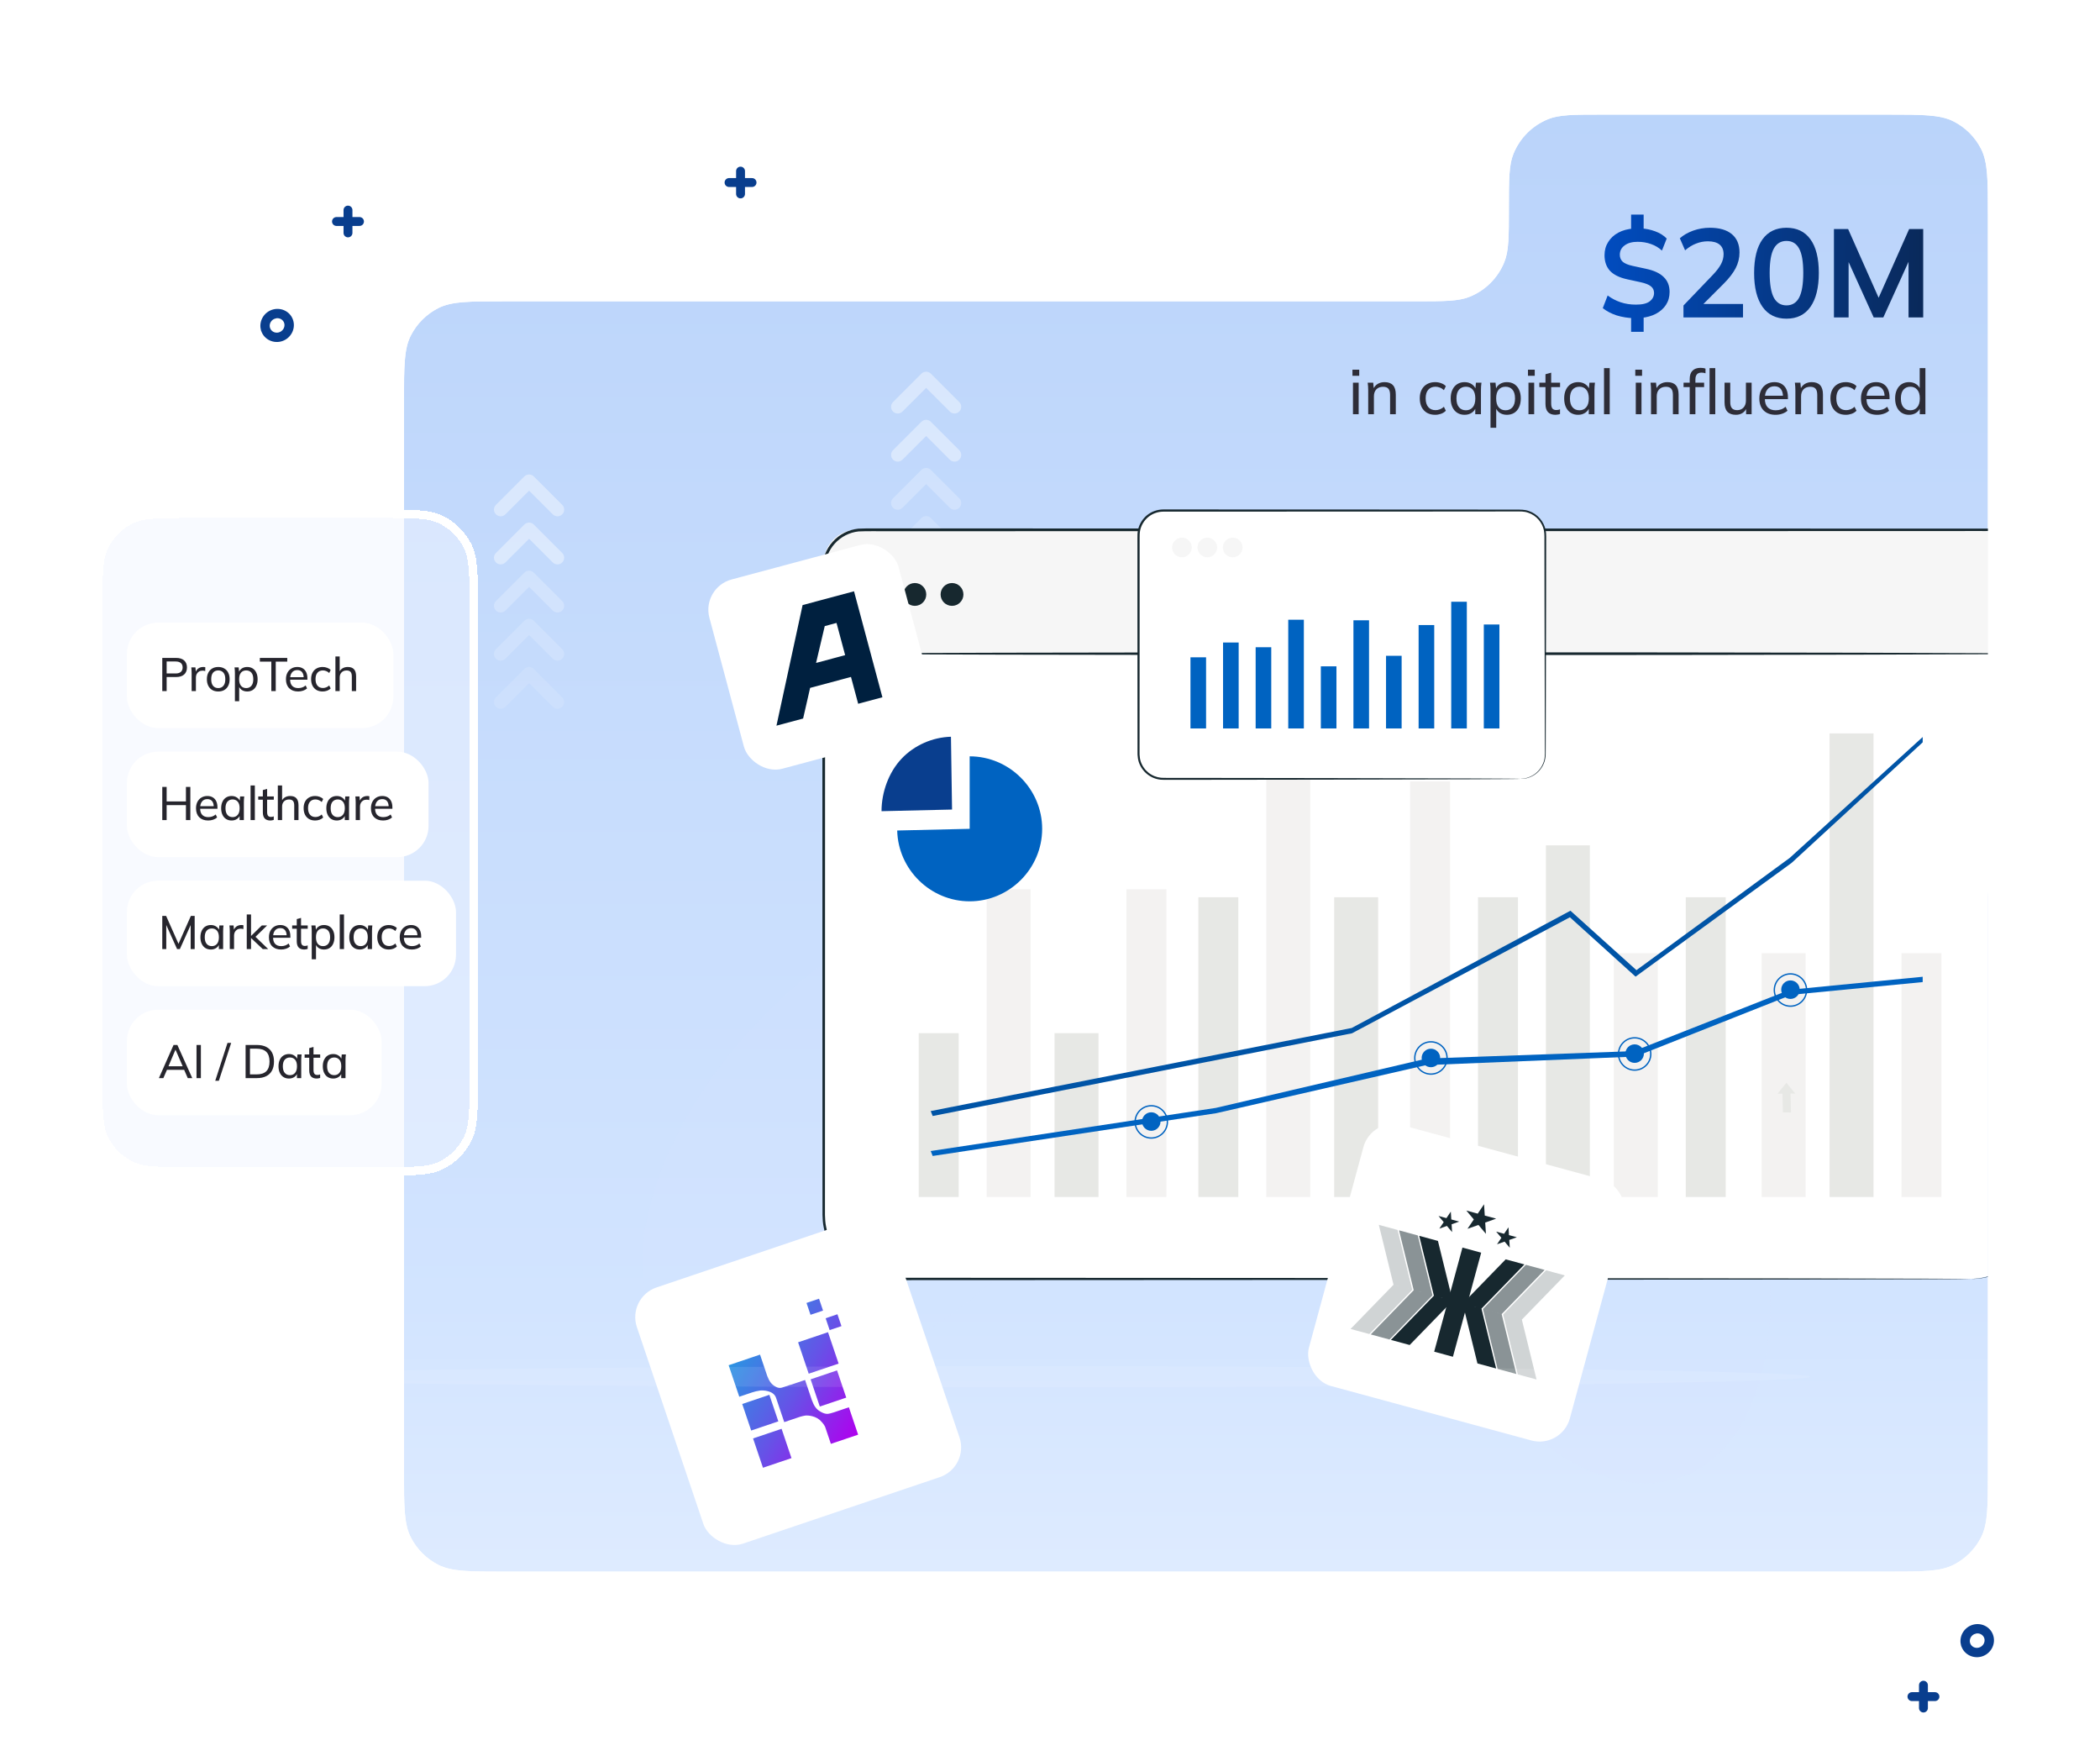 <?xml version="1.0" encoding="UTF-8"?>
<svg xmlns="http://www.w3.org/2000/svg" width="536" height="448" viewBox="0 0 536 448" fill="none">
  <g filter="url(#filter0_dd_3_14897)">
    <path d="M507.385 54.846C507.385 45.885 507.385 41.405 505.641 37.982C504.107 34.972 501.659 32.524 498.649 30.99C495.226 29.246 490.746 29.246 481.785 29.246H408.947C401.66 29.246 398.017 29.246 395.134 30.411C391.109 32.037 387.917 35.228 386.291 39.253C385.126 42.137 385.126 45.78 385.126 53.067C385.126 60.354 385.126 63.997 383.962 66.88C382.336 70.906 379.144 74.097 375.119 75.723C372.236 76.888 368.592 76.888 361.306 76.888H240.62H128.713C119.752 76.888 115.272 76.888 111.849 78.632C108.839 80.166 106.391 82.613 104.857 85.624C103.113 89.046 103.113 93.527 103.113 102.488V134.134V247.5V375.445C103.113 384.405 103.113 388.886 104.857 392.308C106.391 395.319 108.839 397.767 111.849 399.301C115.272 401.045 119.752 401.045 128.713 401.045H481.785C490.746 401.045 495.226 401.045 498.649 399.301C501.659 397.767 504.107 395.319 505.641 392.308C507.385 388.886 507.385 384.405 507.385 375.445V228.636C507.385 224.971 504.414 222 500.749 222C497.084 222 494.113 219.029 494.113 215.364V149.136C494.113 145.471 497.084 142.5 500.749 142.5C504.414 142.5 507.385 139.529 507.385 135.864V54.846Z" fill="url(#paint0_linear_3_14897)"></path>
    <path d="M481.785 27.085C486.23 27.085 489.693 27.083 492.47 27.31C495.271 27.538 497.563 28.011 499.63 29.064C503.047 30.806 505.826 33.584 507.567 37.001C508.62 39.068 509.092 41.36 509.321 44.161C509.548 46.938 509.547 50.401 509.547 54.846V135.864C509.547 140.723 505.608 144.661 500.749 144.661C498.278 144.661 496.274 146.665 496.274 149.136V215.364C496.275 217.835 498.278 219.839 500.749 219.839C505.608 219.839 509.547 223.777 509.547 228.636V375.444C509.547 379.889 509.548 383.353 509.321 386.129C509.092 388.931 508.62 391.223 507.567 393.29C505.826 396.707 503.047 399.485 499.63 401.227C497.563 402.28 495.271 402.752 492.47 402.98C489.693 403.207 486.23 403.206 481.785 403.206H128.713C124.268 403.206 120.805 403.207 118.028 402.98C115.227 402.752 112.935 402.28 110.868 401.227C107.451 399.485 104.673 396.707 102.932 393.29C101.879 391.223 101.406 388.931 101.177 386.129C100.95 383.353 100.952 379.889 100.952 375.444V102.487C100.952 98.043 100.95 94.579 101.177 91.803C101.406 89.001 101.879 86.709 102.932 84.643C104.673 81.225 107.451 78.447 110.868 76.706C112.935 75.653 115.227 75.18 118.028 74.951C120.805 74.724 124.268 74.727 128.713 74.727H361.306C364.978 74.727 367.626 74.726 369.72 74.586C371.794 74.448 373.169 74.179 374.31 73.719C377.791 72.312 380.552 69.552 381.958 66.071C382.419 64.931 382.686 63.556 382.824 61.481C382.964 59.388 382.965 56.739 382.965 53.066C382.965 49.452 382.964 46.636 383.115 44.365C383.268 42.076 383.583 40.187 384.287 38.444C386.133 33.876 389.755 30.252 394.324 28.406C396.067 27.702 397.956 27.388 400.245 27.235C402.516 27.084 405.333 27.085 408.947 27.085H481.785Z" stroke="white" stroke-width="4.323"></path>
  </g>
  <g clip-path="url(#clip0_3_14897)">
    <path opacity="0.3" fill-rule="evenodd" clip-rule="evenodd" d="M375.595 198.468C374.928 197.801 373.846 197.801 373.178 198.468L365.928 205.719C365.261 206.386 365.261 207.468 365.928 208.135C366.596 208.803 367.678 208.803 368.345 208.135L374.387 202.093L380.428 208.135C381.096 208.803 382.178 208.803 382.845 208.135C383.512 207.468 383.512 206.386 382.845 205.719L375.595 198.468Z" fill="white" fill-opacity="0.4"></path>
    <path opacity="0.44" fill-rule="evenodd" clip-rule="evenodd" d="M375.595 186.19C374.928 185.522 373.846 185.522 373.178 186.19L365.928 193.44C365.261 194.107 365.261 195.189 365.928 195.856C366.596 196.524 367.678 196.524 368.345 195.856L374.387 189.815L380.428 195.856C381.096 196.524 382.178 196.524 382.845 195.856C383.512 195.189 383.512 194.107 382.845 193.44L375.595 186.19Z" fill="white" fill-opacity="0.4"></path>
    <path opacity="0.6" fill-rule="evenodd" clip-rule="evenodd" d="M375.595 173.911C374.928 173.243 373.846 173.243 373.178 173.911L365.928 181.161C365.261 181.828 365.261 182.91 365.928 183.577C366.596 184.245 367.678 184.245 368.345 183.577L374.387 177.536L380.428 183.577C381.096 184.245 382.178 184.245 382.845 183.577C383.512 182.91 383.512 181.828 382.845 181.161L375.595 173.911Z" fill="white" fill-opacity="0.4"></path>
    <path fill-rule="evenodd" clip-rule="evenodd" d="M375.595 161.632C374.928 160.964 373.846 160.964 373.178 161.632L365.928 168.882C365.261 169.549 365.261 170.631 365.928 171.298C366.596 171.966 367.678 171.966 368.345 171.298L374.387 165.257L380.428 171.298C381.096 171.966 382.178 171.966 382.845 171.298C383.512 170.631 383.512 169.549 382.845 168.882L375.595 161.632Z" fill="white" fill-opacity="0.4"></path>
    <path fill-rule="evenodd" clip-rule="evenodd" d="M375.595 149.353C374.928 148.685 373.846 148.685 373.178 149.353L365.928 156.603C365.261 157.27 365.261 158.352 365.928 159.02C366.596 159.687 367.678 159.687 368.345 159.02L374.387 152.978L380.428 159.02C381.096 159.687 382.178 159.687 382.845 159.02C383.512 158.352 383.512 157.27 382.845 156.603L375.595 149.353Z" fill="white" fill-opacity="0.4"></path>
    <path opacity="0.3" fill-rule="evenodd" clip-rule="evenodd" d="M237.595 144.468C236.928 143.801 235.846 143.801 235.178 144.468L227.928 151.719C227.261 152.386 227.261 153.468 227.928 154.135C228.596 154.803 229.678 154.803 230.345 154.135L236.387 148.093L242.428 154.135C243.096 154.803 244.178 154.803 244.845 154.135C245.512 153.468 245.512 152.386 244.845 151.719L237.595 144.468Z" fill="white" fill-opacity="0.4"></path>
    <path opacity="0.44" fill-rule="evenodd" clip-rule="evenodd" d="M237.595 132.19C236.928 131.522 235.846 131.522 235.178 132.19L227.928 139.44C227.261 140.107 227.261 141.189 227.928 141.856C228.596 142.524 229.678 142.524 230.345 141.856L236.387 135.815L242.428 141.856C243.096 142.524 244.178 142.524 244.845 141.856C245.512 141.189 245.512 140.107 244.845 139.44L237.595 132.19Z" fill="white" fill-opacity="0.4"></path>
    <path opacity="0.6" fill-rule="evenodd" clip-rule="evenodd" d="M237.595 119.911C236.928 119.243 235.846 119.243 235.178 119.911L227.928 127.161C227.261 127.828 227.261 128.91 227.928 129.577C228.596 130.245 229.678 130.245 230.345 129.577L236.387 123.536L242.428 129.577C243.096 130.245 244.178 130.245 244.845 129.577C245.512 128.91 245.512 127.828 244.845 127.161L237.595 119.911Z" fill="white" fill-opacity="0.4"></path>
    <path fill-rule="evenodd" clip-rule="evenodd" d="M237.595 107.632C236.928 106.964 235.846 106.964 235.178 107.632L227.928 114.882C227.261 115.549 227.261 116.631 227.928 117.298C228.596 117.966 229.678 117.966 230.345 117.298L236.387 111.257L242.428 117.298C243.096 117.966 244.178 117.966 244.845 117.298C245.512 116.631 245.512 115.549 244.845 114.882L237.595 107.632Z" fill="white" fill-opacity="0.4"></path>
    <path fill-rule="evenodd" clip-rule="evenodd" d="M237.595 95.353C236.928 94.685 235.846 94.685 235.178 95.353L227.928 102.603C227.261 103.27 227.261 104.352 227.928 105.02C228.596 105.687 229.678 105.687 230.345 105.02L236.387 98.978L242.428 105.02C243.096 105.687 244.178 105.687 244.845 105.02C245.512 104.352 245.512 103.27 244.845 102.603L237.595 95.353Z" fill="white" fill-opacity="0.4"></path>
    <path opacity="0.3" fill-rule="evenodd" clip-rule="evenodd" d="M136.249 170.693C135.582 170.025 134.5 170.025 133.833 170.693L126.583 177.943C125.915 178.61 125.915 179.692 126.583 180.359C127.25 181.027 128.332 181.027 128.999 180.359L135.041 174.318L141.083 180.359C141.75 181.027 142.832 181.027 143.499 180.359C144.167 179.692 144.167 178.61 143.499 177.943L136.249 170.693Z" fill="white" fill-opacity="0.4"></path>
    <path opacity="0.44" fill-rule="evenodd" clip-rule="evenodd" d="M136.249 158.414C135.582 157.746 134.5 157.746 133.833 158.414L126.583 165.664C125.915 166.331 125.915 167.413 126.583 168.08C127.25 168.748 128.332 168.748 128.999 168.08L135.041 162.039L141.083 168.08C141.75 168.748 142.832 168.748 143.499 168.08C144.167 167.413 144.167 166.331 143.499 165.664L136.249 158.414Z" fill="white" fill-opacity="0.4"></path>
    <path opacity="0.6" fill-rule="evenodd" clip-rule="evenodd" d="M136.249 146.135C135.582 145.467 134.5 145.467 133.833 146.135L126.583 153.385C125.915 154.052 125.915 155.134 126.583 155.801C127.25 156.469 128.332 156.469 128.999 155.801L135.041 149.76L141.083 155.801C141.75 156.469 142.832 156.469 143.499 155.801C144.167 155.134 144.167 154.052 143.499 153.385L136.249 146.135Z" fill="white" fill-opacity="0.4"></path>
    <path fill-rule="evenodd" clip-rule="evenodd" d="M136.249 133.856C135.582 133.188 134.5 133.188 133.833 133.856L126.583 141.106C125.915 141.773 125.915 142.855 126.583 143.523C127.25 144.19 128.332 144.19 128.999 143.523L135.041 137.481L141.083 143.523C141.75 144.19 142.832 144.19 143.499 143.523C144.167 142.855 144.167 141.773 143.499 141.106L136.249 133.856Z" fill="white" fill-opacity="0.4"></path>
    <path fill-rule="evenodd" clip-rule="evenodd" d="M136.249 121.577C135.582 120.91 134.5 120.91 133.833 121.577L126.583 128.827C125.915 129.494 125.915 130.576 126.583 131.244C127.25 131.911 128.332 131.911 128.999 131.244L135.041 125.202L141.083 131.244C141.75 131.911 142.832 131.911 143.499 131.244C144.167 130.576 144.167 129.494 143.499 128.827L136.249 121.577Z" fill="white" fill-opacity="0.4"></path>
    <g style="mix-blend-mode:color-dodge" filter="url(#filter1_f_3_14897)">
      <ellipse cx="401.697" cy="304.118" rx="44.704" ry="77.838" transform="rotate(-21.093 401.697 304.118)" fill="#D3E5FF" fill-opacity="0.1"></ellipse>
    </g>
    <g style="mix-blend-mode:color-dodge" filter="url(#filter2_f_3_14897)">
      <ellipse cx="227.427" cy="289.952" rx="44.704" ry="77.838" transform="rotate(-135 227.427 289.952)" fill="#D3E5FF" fill-opacity="0.1"></ellipse>
    </g>
    <path d="M502.366 326.363H227.351C217.903 326.363 210.246 318.705 210.246 309.259V145.872C210.246 139.978 215.025 135.199 220.919 135.199H507.562C514.138 135.199 519.471 140.531 519.471 147.109V309.259C519.471 318.705 511.813 326.363 502.366 326.363Z" fill="white"></path>
    <path d="M519.037 166.811H210.246V143.616C210.246 138.968 214.013 135.199 218.662 135.199H509.384C514.715 135.199 519.037 139.521 519.037 144.852V166.811Z" fill="#F6F6F6"></path>
    <path d="M519.037 166.809C519.037 167.005 450.004 167.164 364.866 167.164C279.698 167.164 210.68 167.005 210.68 166.809C210.68 166.615 279.698 166.456 364.866 166.456C450.004 166.456 519.037 166.615 519.037 166.809Z" fill="#17282F"></path>
    <path d="M227.115 151.691C227.115 153.3 225.81 154.604 224.201 154.604C222.593 154.604 221.289 153.3 221.289 151.691C221.289 150.082 222.593 148.778 224.201 148.778C225.81 148.778 227.115 150.082 227.115 151.691Z" fill="#17282F"></path>
    <path d="M236.416 151.691C236.416 153.3 235.112 154.604 233.502 154.604C231.894 154.604 230.59 153.3 230.59 151.691C230.59 150.082 231.894 148.778 233.502 148.778C235.112 148.778 236.416 150.082 236.416 151.691Z" fill="#17282F"></path>
    <path d="M245.903 151.691C245.903 153.3 244.599 154.604 242.99 154.604C241.381 154.604 240.076 153.3 240.076 151.691C240.076 150.082 241.381 148.778 242.99 148.778C244.599 148.778 245.903 150.082 245.903 151.691Z" fill="#17282F"></path>
    <path d="M244.689 305.445H234.492V263.639H244.689V305.445Z" fill="#E7E8E5"></path>
    <path d="M280.377 305.445H269.16V263.639H280.377V305.445Z" fill="#E7E8E5"></path>
    <path d="M263.043 305.445H251.826V226.931H263.043V305.445Z" fill="#F3F2F1"></path>
    <path d="M297.712 305.445H287.516V226.931H297.712V305.445Z" fill="#F3F2F1"></path>
    <path d="M316.066 305.445H305.869V228.97H316.066V305.445Z" fill="#E7E8E5"></path>
    <path d="M351.754 305.445H340.537V228.97H351.754V305.445Z" fill="#E7E8E5"></path>
    <path d="M387.443 305.445H377.246V228.97H387.443V305.445Z" fill="#E7E8E5"></path>
    <path d="M334.42 305.445H323.203V188.183H334.42V305.445Z" fill="#F3F2F1"></path>
    <path d="M370.109 305.445H359.912V199.399H370.109V305.445Z" fill="#F3F2F1"></path>
    <path d="M440.466 305.445H430.27V228.97H440.466V305.445Z" fill="#E7E8E5"></path>
    <path d="M423.13 305.445H411.914V243.245H423.13V305.445Z" fill="#F3F2F1"></path>
    <path d="M478.193 305.445H466.977V187.163H478.193V305.445Z" fill="#E7E8E5"></path>
    <path d="M460.859 305.445H449.643V243.245H460.859V305.445Z" fill="#F3F2F1"></path>
    <path d="M495.529 305.445H485.332V243.245H495.529V305.445Z" fill="#F3F2F1"></path>
    <path d="M405.796 305.445H394.58V215.714H405.796V305.445Z" fill="#E7E8E5"></path>
    <path d="M347.259 236.838L347.138 232.185L348.299 232.204L346.129 229.553L343.961 232.229L345.163 232.236L345.282 236.826L347.259 236.838Z" fill="#E7E8E5"></path>
    <path d="M417.458 249.221L400.698 234.069L345.084 263.677L238.055 284.785L237.551 283.523L345.004 262.32L400.836 232.396L417.681 247.566L456.801 218.923L490.745 188.07V189.43L457.28 220.202L417.458 249.221Z" fill="#0054A6"></path>
    <path d="M417.458 269.613L363.99 271.796L310.416 284.069L238.055 294.98L237.551 293.719L310.335 282.712L364.128 270.122L417.013 268.227L456.801 252.57L490.745 249.249V250.609L457.28 253.85L417.458 269.613Z" fill="#0063C1"></path>
    <path d="M419.587 268.862C419.587 270.167 418.531 271.225 417.226 271.225C415.92 271.225 414.861 270.167 414.861 268.862C414.861 267.558 415.92 266.499 417.226 266.499C418.531 266.499 419.587 267.558 419.587 268.862Z" fill="#0063C1"></path>
    <path d="M417.226 265.005C415.049 265.005 413.279 266.775 413.279 268.951C413.279 271.127 415.049 272.897 417.226 272.897C419.401 272.897 421.171 271.127 421.171 268.951C421.171 266.775 419.401 265.005 417.226 265.005ZM417.226 273.242C414.859 273.242 412.934 271.317 412.934 268.951C412.934 266.584 414.859 264.659 417.226 264.659C419.591 264.659 421.517 266.584 421.517 268.951C421.517 271.317 419.591 273.242 417.226 273.242Z" fill="#0063C1"></path>
    <path d="M459.355 252.545C459.355 253.85 458.298 254.908 456.993 254.908C455.688 254.908 454.629 253.85 454.629 252.545C454.629 251.24 455.688 250.182 456.993 250.182C458.298 250.182 459.355 251.24 459.355 252.545Z" fill="#0063C1"></path>
    <path d="M456.993 248.69C454.817 248.69 453.047 250.46 453.047 252.637C453.047 254.812 454.817 256.582 456.993 256.582C459.167 256.582 460.939 254.812 460.939 252.637C460.939 250.46 459.167 248.69 456.993 248.69ZM456.993 256.928C454.626 256.928 452.701 255.003 452.701 252.637C452.701 250.27 454.626 248.345 456.993 248.345C459.359 248.345 461.284 250.27 461.284 252.637C461.284 255.003 459.359 256.928 456.993 256.928Z" fill="#0063C1"></path>
    <path d="M457.131 283.875L457.004 279.038L458.213 279.058L455.956 276.301L453.701 279.084L454.951 279.091L455.076 283.863L457.131 283.875Z" fill="#E7E8E5"></path>
    <path d="M503.137 326.364C503.137 326.364 503.38 326.339 503.864 326.309C504.109 326.294 504.408 326.275 504.765 326.255C505.123 326.198 505.536 326.134 506.007 326.061C506.946 325.899 508.094 325.575 509.407 325.054C510.693 324.478 512.145 323.689 513.573 322.496C514.996 321.306 516.391 319.71 517.465 317.684C518.535 315.663 519.264 313.202 519.343 310.489C519.34 305.032 519.337 298.737 519.333 291.653C519.306 263.295 519.268 222.276 519.222 171.59C519.208 146.243 519.193 189.86 519.178 160.055C519.177 156.331 519.175 152.574 519.174 148.786C519.163 146.88 519.271 144.993 518.708 143.212C518.158 141.441 517.167 139.787 515.802 138.503C514.447 137.209 512.753 136.263 510.913 135.828C509.094 135.336 507.13 135.559 505.172 135.507C501.262 135.508 497.322 135.51 493.352 135.511C477.478 135.516 461.138 135.521 444.384 135.526C377.363 135.536 303.681 135.544 226.342 135.555C223.941 135.579 221.471 135.499 219.139 135.609C216.822 135.848 214.627 136.981 213.077 138.703C211.517 140.418 210.613 142.707 210.604 145.021C210.602 147.417 210.601 149.807 210.6 152.193C210.598 161.744 210.598 171.231 210.598 180.65C210.595 199.485 210.594 146.668 210.593 164.905C210.586 201.38 210.579 236.562 210.572 270.078C210.57 278.457 210.567 286.731 210.564 294.895C210.563 298.978 210.561 303.032 210.56 307.059C210.586 309.08 210.445 311.084 210.846 313.002C211.21 314.927 211.932 316.776 212.956 318.431C214.994 321.751 218.257 324.25 221.929 325.366C223.772 325.96 225.678 326.071 227.616 326.059C229.556 326.059 231.489 326.061 233.414 326.061C241.115 326.065 248.693 326.067 256.145 326.07C285.951 326.086 313.713 326.1 339.059 326.114C389.744 326.161 430.76 326.199 459.115 326.226C473.283 326.255 484.285 326.277 491.757 326.293C495.481 326.308 498.324 326.32 500.245 326.327C502.156 326.339 503.137 326.364 503.137 326.364C503.137 326.364 502.156 326.388 500.245 326.4C498.324 326.409 495.481 326.419 491.757 326.436C484.285 326.451 473.283 326.472 459.115 326.501C430.76 326.528 389.744 326.566 339.059 326.614C313.713 326.627 285.951 326.641 256.145 326.657C248.693 326.66 241.115 326.664 233.414 326.667C231.489 326.667 229.556 326.668 227.616 326.668C225.683 326.686 223.649 326.569 221.751 325.955C217.934 324.796 214.546 322.205 212.425 318.758C211.361 317.04 210.61 315.119 210.23 313.118C209.812 311.1 209.959 309.054 209.931 307.059C209.929 303.032 209.928 298.978 209.927 294.895C209.924 286.731 209.922 278.457 209.92 270.078C209.913 236.562 209.906 201.38 209.899 164.905C209.897 146.668 209.895 199.485 209.894 180.65C209.893 171.231 209.893 161.744 209.893 152.193C209.894 149.805 209.895 147.413 209.897 145.016C209.906 142.532 210.877 140.068 212.552 138.229C214.215 136.38 216.576 135.162 219.064 134.905C221.545 134.788 223.908 134.872 226.342 134.846C303.681 134.856 377.363 134.865 444.384 134.873C461.138 134.879 477.478 134.884 493.352 134.89C497.322 134.89 501.262 134.891 505.172 134.892L508.099 134.894C509.086 134.903 510.098 134.979 511.06 135.235C513.003 135.697 514.791 136.698 516.221 138.064C517.659 139.421 518.706 141.168 519.284 143.038C519.878 144.936 519.76 146.919 519.77 148.786C519.768 152.574 519.765 156.331 519.764 160.055C519.749 189.86 519.736 146.243 519.722 171.59C519.674 222.276 519.635 263.295 519.609 291.653C519.587 298.74 519.57 305.036 519.553 310.495C519.462 313.241 518.713 315.729 517.62 317.769C516.524 319.811 515.108 321.415 513.665 322.605C512.216 323.801 510.747 324.585 509.448 325.155C508.122 325.668 506.965 325.98 506.019 326.131C505.546 326.198 505.13 326.258 504.771 326.308C504.412 326.323 504.11 326.335 503.865 326.346C503.38 326.364 503.137 326.364 503.137 326.364Z" fill="#17282F"></path>
    <path d="M296.209 286.196C296.209 287.501 295.152 288.559 293.847 288.559C292.542 288.559 291.484 287.501 291.484 286.196C291.484 284.891 292.542 283.833 293.847 283.833C295.152 283.833 296.209 284.891 296.209 286.196Z" fill="#0063C1"></path>
    <path d="M293.847 282.339C291.672 282.339 289.9 284.109 289.9 286.284C289.9 288.461 291.672 290.231 293.847 290.231C296.022 290.231 297.792 288.461 297.792 286.284C297.792 284.109 296.022 282.339 293.847 282.339ZM293.847 290.576C291.48 290.576 289.555 288.651 289.555 286.284C289.555 283.918 291.48 281.993 293.847 281.993C296.212 281.993 298.138 283.918 298.138 286.284C298.138 288.651 296.212 290.576 293.847 290.576Z" fill="#0063C1"></path>
    <path d="M367.585 269.971C367.585 271.276 366.527 272.334 365.222 272.334C363.918 272.334 362.859 271.276 362.859 269.971C362.859 268.666 363.918 267.608 365.222 267.608C366.527 267.608 367.585 268.666 367.585 269.971Z" fill="#0063C1"></path>
    <path d="M365.225 266.025C363.048 266.025 361.278 267.796 361.278 269.972C361.278 272.147 363.048 273.918 365.225 273.918C367.4 273.918 369.171 272.147 369.171 269.972C369.171 267.796 367.4 266.025 365.225 266.025ZM365.225 274.264C362.858 274.264 360.932 272.339 360.932 269.972C360.932 267.606 362.858 265.679 365.225 265.679C367.591 265.679 369.516 267.606 369.516 269.972C369.516 272.339 367.591 274.264 365.225 274.264Z" fill="#0063C1"></path>
    <path d="M388.106 198.746H296.915C293.426 198.746 290.598 195.919 290.598 192.431V136.595C290.598 133.106 293.426 130.278 296.915 130.278H388.106C391.594 130.278 394.421 133.106 394.421 136.595V192.431C394.421 195.919 391.594 198.746 388.106 198.746Z" fill="white"></path>
    <path d="M388.104 198.747C388.103 198.729 388.397 198.735 388.959 198.655C389.515 198.575 390.36 198.382 391.303 197.806C392.241 197.247 393.28 196.254 393.883 194.758C394.544 193.262 394.262 191.337 394.311 189.236C394.29 180.776 394.26 168.564 394.223 153.476C394.217 149.701 394.211 145.746 394.204 141.626C394.203 140.596 394.202 139.555 394.2 138.504C394.176 137.454 394.27 136.379 394.073 135.375C393.66 133.354 392.14 131.524 390.093 130.85C389.083 130.458 387.988 130.516 386.851 130.515C385.722 130.516 384.585 130.517 383.438 130.518C381.144 130.521 378.816 130.524 376.45 130.525C371.722 130.528 366.855 130.532 361.866 130.537C341.901 130.543 319.956 130.552 296.92 130.559C295.543 130.568 294.178 131.038 293.115 131.907C292.055 132.773 291.296 133.995 291.013 135.325C290.869 135.992 290.873 136.666 290.875 137.387V139.51C290.875 140.922 290.875 142.33 290.875 143.733C290.873 149.344 290.872 154.871 290.871 160.303C290.865 171.167 290.859 181.646 290.854 191.629C290.812 192.886 290.932 194.06 291.492 195.13C292.013 196.191 292.856 197.082 293.865 197.668C294.875 198.262 296.032 198.534 297.207 198.498C298.405 198.499 299.596 198.5 300.779 198.501C305.507 198.507 310.099 198.511 314.537 198.516C323.414 198.527 331.683 198.539 339.234 198.55C354.321 198.587 366.533 198.617 374.993 198.639C379.203 198.661 382.476 198.68 384.715 198.691C385.815 198.703 386.657 198.712 387.243 198.719C387.812 198.729 388.104 198.747 388.104 198.747C388.104 198.747 387.812 198.766 387.243 198.776C386.657 198.783 385.815 198.791 384.715 198.804C382.476 198.816 379.203 198.834 374.993 198.857C366.533 198.878 354.321 198.908 339.234 198.945C331.683 198.955 323.414 198.967 314.537 198.979C310.099 198.983 305.507 198.989 300.779 198.993C299.596 198.994 298.405 198.995 297.207 198.996C295.985 199.038 294.696 198.746 293.61 198.102C292.518 197.469 291.604 196.508 291.036 195.358C290.429 194.228 290.295 192.855 290.34 191.629C290.335 181.646 290.329 171.167 290.323 160.303C290.322 154.871 290.321 149.344 290.319 143.733C290.319 142.33 290.319 140.922 290.319 139.51L290.317 137.387C290.314 136.693 290.309 135.937 290.467 135.208C290.778 133.752 291.605 132.419 292.762 131.472C293.922 130.524 295.418 130.009 296.92 130C319.956 130.008 341.901 130.015 361.866 130.023C366.855 130.026 371.722 130.03 376.45 130.033C378.816 130.036 381.144 130.038 383.438 130.04C384.585 130.041 385.722 130.043 386.851 130.044C387.954 130.047 389.158 129.988 390.244 130.412C392.446 131.145 394.075 133.114 394.512 135.286C394.72 136.394 394.615 137.458 394.641 138.504C394.64 139.555 394.638 140.596 394.636 141.626C394.63 145.746 394.624 149.701 394.618 153.476C394.581 168.564 394.551 180.776 394.529 189.236C394.525 190.292 394.521 191.288 394.516 192.224C394.524 193.169 394.355 194.06 394.038 194.82C393.402 196.349 392.323 197.349 391.361 197.902C390.391 198.474 389.53 198.651 388.966 198.711C388.397 198.774 388.104 198.747 388.104 198.747Z" fill="#17282F"></path>
    <path d="M341.113 170.036H337.129V185.891H341.113V170.036Z" fill="#0063C1"></path>
    <path d="M307.835 167.738H303.852V185.891H307.835V167.738Z" fill="#0063C1"></path>
    <path d="M316.155 163.955H312.17V185.891H316.155V163.955Z" fill="#0063C1"></path>
    <path d="M324.474 165.159H320.49V185.891H324.474V165.159Z" fill="#0063C1"></path>
    <path d="M332.793 158.145H328.809V185.891H332.793V158.145Z" fill="#0063C1"></path>
    <path d="M349.431 158.28H345.447V185.891H349.431V158.28Z" fill="#0063C1"></path>
    <path d="M357.751 167.349H353.768V185.891H357.751V167.349Z" fill="#0063C1"></path>
    <path d="M366.07 159.496H362.086V185.891H366.07V159.496Z" fill="#0063C1"></path>
    <path d="M374.39 153.55H370.406V185.891H374.39V153.55Z" fill="#0063C1"></path>
    <path d="M382.707 159.361H378.725V185.891H382.707V159.361Z" fill="#0063C1"></path>
    <path d="M304.184 139.704C304.184 141.089 303.061 142.213 301.676 142.213C300.289 142.213 299.166 141.089 299.166 139.704C299.166 138.319 300.289 137.196 301.676 137.196C303.061 137.196 304.184 138.319 304.184 139.704Z" fill="#F6F6F6"></path>
    <path d="M310.662 139.704C310.662 141.089 309.538 142.213 308.153 142.213C306.768 142.213 305.645 141.089 305.645 139.704C305.645 138.319 306.768 137.196 308.153 137.196C309.538 137.196 310.662 138.319 310.662 139.704Z" fill="#F6F6F6"></path>
    <path d="M317.141 139.704C317.141 141.089 316.018 142.213 314.632 142.213C313.246 142.213 312.123 141.089 312.123 139.704C312.123 138.319 313.246 137.196 314.632 137.196C316.018 137.196 317.141 138.319 317.141 139.704Z" fill="#F6F6F6"></path>
    <path d="M247.498 211.5V193C257.648 193 266 201.351 266 211.5C266 221.649 257.648 230 247.498 230C237.509 230 229.231 221.913 229 211.928L247.498 211.5Z" fill="#0063C1"></path>
    <path d="M243 206.58L225 207C225 202.16 226.831 197.086 230.099 193.617C233.368 190.148 238.035 188.132 242.72 188L243 206.58Z" fill="#093E8E"></path>
    <g filter="url(#filter3_d_3_14897)">
      <rect x="350.09" y="271" width="69" height="69" rx="8" transform="rotate(15.199 350.09 271)" fill="white"></rect>
      <path fill-rule="evenodd" clip-rule="evenodd" d="M378.787 293.304L377.171 295.697L374.26 294.907L376.172 297.177L374.556 299.571L377.354 298.58L379.266 300.85L379.083 297.968L381.882 296.977L378.97 296.186L378.787 293.304Z" fill="#17282F"></path>
      <path fill-rule="evenodd" clip-rule="evenodd" d="M370.301 295.182L369.182 296.839L367.166 296.291L368.49 297.863L367.371 299.52L369.308 298.834L370.632 300.406L370.505 298.411L372.443 297.725L370.427 297.177L370.301 295.182Z" fill="#17282F"></path>
      <path fill-rule="evenodd" clip-rule="evenodd" d="M385.021 299.181L383.902 300.838L381.886 300.29L383.21 301.862L382.091 303.519L384.028 302.833L385.352 304.405L385.225 302.41L387.163 301.724L385.147 301.176L385.021 299.181Z" fill="#17282F"></path>
      <path opacity="0.5" fill-rule="evenodd" clip-rule="evenodd" d="M389.465 308.756L394.249 310.055L383.281 321.338L378.497 320.038L389.465 308.756ZM382.249 335.318L378.497 320.037L383.281 321.336L387.033 336.618L382.249 335.318Z" fill="#17282F"></path>
      <path opacity="0.2" fill-rule="evenodd" clip-rule="evenodd" d="M394.618 310.155L399.402 311.455L388.433 322.738L383.649 321.438L394.618 310.155ZM387.401 336.718L383.65 321.436L388.434 322.736L392.185 338.018L387.401 336.718Z" fill="#17282F"></path>
      <path opacity="0.5" fill-rule="evenodd" clip-rule="evenodd" d="M361.866 301.257L357.082 299.958L360.833 315.239L365.617 316.539L361.866 301.257ZM354.649 327.82L365.618 316.538L360.834 315.238L349.865 326.52L354.649 327.82Z" fill="#17282F"></path>
      <path opacity="0.2" fill-rule="evenodd" clip-rule="evenodd" d="M356.713 299.858L360.465 315.139L355.681 313.84L351.929 298.558L356.713 299.858ZM349.497 326.42L360.465 315.138L355.681 313.838L344.713 325.121L349.497 326.42Z" fill="#17282F"></path>
      <path fill-rule="evenodd" clip-rule="evenodd" d="M384.313 307.356L389.097 308.656L378.129 319.938L373.345 318.639L384.313 307.356ZM377.097 333.919L373.345 318.637L378.129 319.937L381.881 335.218L377.097 333.919Z" fill="#17282F"></path>
      <path fill-rule="evenodd" clip-rule="evenodd" d="M367.017 302.657L370.769 317.939L365.985 316.639L362.233 301.357L367.017 302.657ZM359.801 329.22L370.769 317.937L365.985 316.637L355.017 327.92L359.801 329.22Z" fill="#17282F"></path>
      <path fill-rule="evenodd" clip-rule="evenodd" d="M373.273 304.357L378.057 305.656L370.841 332.221L366.057 330.921L373.273 304.357Z" fill="#17282F"></path>
    </g>
    <g filter="url(#filter4_d_3_14897)">
      <rect x="160" y="317.087" width="69" height="69" rx="8" transform="rotate(-18.669 160 317.087)" fill="white"></rect>
      <path d="M193.989 331.67L185.976 334.378L188.693 342.419L191.932 341.325C192.608 341.096 193.322 340.933 194.026 340.836C194.642 340.754 197.391 340.766 198.062 342.657L200.17 348.896L204.237 347.522C204.657 347.399 205.085 347.302 205.522 347.229C206.137 347.147 208.333 347.236 209.632 348.759C210.021 349.145 210.349 349.595 210.597 350.084L212.071 354.446L219.028 352.096L216.668 345.111L212.896 346.385L211.894 346.677C211.18 346.886 210.447 346.852 209.301 346.156C208.365 345.601 207.772 344.801 207.227 343.312L205.48 338.143L201.751 339.403L201.767 339.366L200.204 339.895C200.111 339.922 200.02 339.952 199.93 339.981C199.345 340.173 198.794 340.354 197.806 339.763C196.912 339.224 196.343 338.478 195.831 337.124L193.989 331.67Z" fill="url(#paint1_linear_3_14897)"></path>
      <path d="M196.372 341.927L189.443 344.268L191.732 351.041L198.661 348.7L196.372 341.927Z" fill="url(#paint2_linear_3_14897)"></path>
      <path d="M199.491 350.601L192.21 353.061L194.737 360.538L202.017 358.078L199.491 350.601Z" fill="url(#paint3_linear_3_14897)"></path>
      <path d="M213.645 335.698L206.899 337.978L209.245 344.92L215.99 342.641L213.645 335.698Z" fill="url(#paint4_linear_3_14897)"></path>
      <path d="M211.339 325.949L203.706 328.528L206.414 336.541L214.046 333.962L211.339 325.949Z" fill="url(#paint5_linear_3_14897)"></path>
      <path d="M213.746 321.37L210.732 322.389L211.755 325.416L214.769 324.398L213.746 321.37Z" fill="url(#paint6_linear_3_14897)"></path>
      <path d="M209.047 317.404L205.851 318.484L206.874 321.511L210.071 320.431L209.047 317.404Z" fill="url(#paint7_linear_3_14897)"></path>
    </g>
    <g filter="url(#filter5_d_3_14897)">
      <rect x="179" y="135.941" width="50" height="50" rx="8" transform="rotate(-15 179 135.941)" fill="white"></rect>
      <path fill-rule="evenodd" clip-rule="evenodd" d="M204.985 169.354L206.774 161.536L217.204 158.741L219.039 165.588L225.225 163.931L217.979 136.885L204.853 140.402L198.18 171.178L204.985 169.354ZM210.506 145.767L208.289 155.167L215.713 153.178L213.512 144.962L210.506 145.767Z" fill="#00203F"></path>
    </g>
  </g>
  <path d="M67.114 83.925C67.563 85.922 69.6 87.104 71.621 86.581C73.632 86.05 74.849 83.985 74.323 82.032C73.814 80.096 71.802 78.999 69.851 79.513C67.909 80.027 66.674 81.989 67.106 83.925H67.114ZM70.162 80.713C71.457 80.37 72.769 81.115 73.106 82.358C73.442 83.643 72.631 85.013 71.284 85.373C69.946 85.725 68.625 84.936 68.332 83.651C68.038 82.375 68.858 81.064 70.162 80.721V80.713Z" fill="#093E8E" stroke="#093E8E" stroke-width="1.13"></path>
  <path d="M88.82 53.608V59.434M91.755 56.521H85.885" stroke="#093E8E" stroke-width="2.27" stroke-linecap="round"></path>
  <path d="M189.013 43.664V49.489M191.949 46.577H186.078" stroke="#093E8E" stroke-width="2.27" stroke-linecap="round"></path>
  <path d="M416.32 84.68V80.488L417.056 81.192C415.499 81.149 414.027 80.915 412.64 80.488C411.275 80.04 410.091 79.421 409.088 78.632L410.336 75.4C411.339 76.147 412.437 76.723 413.632 77.128C414.827 77.533 416.139 77.736 417.568 77.736C419.168 77.736 420.331 77.459 421.056 76.904C421.803 76.328 422.176 75.613 422.176 74.76C422.176 74.056 421.909 73.491 421.376 73.064C420.864 72.637 419.979 72.285 418.72 72.008L415.328 71.272C413.365 70.845 411.904 70.131 410.944 69.128C410.005 68.104 409.536 66.771 409.536 65.128C409.536 63.869 409.845 62.749 410.464 61.768C411.083 60.765 411.947 59.965 413.056 59.368C414.165 58.771 415.467 58.419 416.96 58.312L416.32 58.792V54.76H419.52V58.792L418.848 58.28C420.064 58.344 421.259 58.589 422.432 59.016C423.627 59.443 424.619 60.061 425.408 60.872L424.192 63.944C423.381 63.197 422.453 62.643 421.408 62.28C420.363 61.896 419.221 61.704 417.984 61.704C416.576 61.704 415.467 62.013 414.656 62.632C413.845 63.229 413.44 64.019 413.44 65C413.44 65.725 413.685 66.323 414.176 66.792C414.688 67.24 415.531 67.592 416.704 67.848L420.096 68.584C422.144 69.011 423.659 69.715 424.64 70.696C425.643 71.656 426.144 72.925 426.144 74.504C426.144 75.741 425.835 76.84 425.216 77.8C424.597 78.739 423.744 79.496 422.656 80.072C421.589 80.627 420.341 80.979 418.912 81.128L419.52 80.456V84.68H416.32ZM429.684 81V77.96L437.172 70.152C438.11 69.171 438.804 68.264 439.252 67.432C439.7 66.6 439.924 65.747 439.924 64.872C439.924 63.784 439.582 62.963 438.9 62.408C438.217 61.853 437.225 61.576 435.924 61.576C434.878 61.576 433.876 61.768 432.916 62.152C431.956 62.515 431.017 63.091 430.1 63.88L428.756 60.808C429.673 59.997 430.804 59.347 432.148 58.856C433.513 58.365 434.942 58.12 436.436 58.12C438.868 58.12 440.734 58.664 442.036 59.752C443.337 60.84 443.988 62.397 443.988 64.424C443.988 65.832 443.657 67.176 442.996 68.456C442.334 69.715 441.31 71.037 439.924 72.424L433.684 78.664V77.576H444.884V81H429.684ZM455.975 81.32C453.33 81.32 451.292 80.317 449.863 78.312C448.434 76.285 447.719 73.405 447.719 69.672C447.719 65.896 448.434 63.027 449.863 61.064C451.292 59.101 453.33 58.12 455.975 58.12C458.642 58.12 460.679 59.101 462.087 61.064C463.516 63.027 464.231 65.885 464.231 69.64C464.231 73.395 463.516 76.285 462.087 78.312C460.679 80.317 458.642 81.32 455.975 81.32ZM455.975 77.928C457.426 77.928 458.503 77.267 459.207 75.944C459.911 74.6 460.263 72.499 460.263 69.64C460.263 66.781 459.911 64.712 459.207 63.432C458.503 62.131 457.426 61.48 455.975 61.48C454.546 61.48 453.468 62.131 452.743 63.432C452.039 64.712 451.687 66.781 451.687 69.64C451.687 72.499 452.039 74.6 452.743 75.944C453.468 77.267 454.546 77.928 455.975 77.928ZM468.091 81V58.44H471.707L479.995 77.096H479.003L487.291 58.44H490.875V81H487.131V64.264H488.283L480.699 81H478.235L470.651 64.264H471.835V81H468.091Z" fill="url(#paint8_linear_3_14897)"></path>
  <path d="M345.327 105.705V97.657H346.783V105.705H345.327ZM345.199 95.897V94.329H346.927V95.897H345.199ZM349.218 105.705V99.561C349.218 99.252 349.207 98.937 349.186 98.617C349.165 98.297 349.133 97.977 349.09 97.657H350.498L350.658 99.385H350.466C350.711 98.777 351.09 98.313 351.602 97.993C352.114 97.673 352.711 97.513 353.394 97.513C354.343 97.513 355.058 97.774 355.538 98.297C356.018 98.809 356.258 99.609 356.258 100.697V105.705H354.802V100.777C354.802 100.041 354.658 99.513 354.37 99.193C354.082 98.862 353.634 98.697 353.026 98.697C352.301 98.697 351.725 98.916 351.298 99.353C350.882 99.79 350.674 100.382 350.674 101.129V105.705H349.218ZM366.315 105.849C365.515 105.849 364.821 105.684 364.235 105.353C363.648 105.012 363.189 104.526 362.859 103.897C362.539 103.257 362.379 102.5 362.379 101.625C362.379 100.761 362.544 100.025 362.875 99.417C363.205 98.798 363.664 98.329 364.251 98.009C364.837 97.678 365.525 97.513 366.315 97.513C366.837 97.513 367.344 97.604 367.835 97.785C368.325 97.956 368.725 98.206 369.035 98.537L368.539 99.561C368.229 99.262 367.888 99.044 367.515 98.905C367.141 98.756 366.773 98.681 366.411 98.681C365.621 98.681 365.003 98.937 364.555 99.449C364.107 99.95 363.883 100.681 363.883 101.641C363.883 102.612 364.107 103.358 364.555 103.881C365.003 104.404 365.621 104.665 366.411 104.665C366.763 104.665 367.125 104.596 367.499 104.457C367.872 104.318 368.219 104.1 368.539 103.801L369.035 104.809C368.715 105.15 368.304 105.412 367.803 105.593C367.312 105.764 366.816 105.849 366.315 105.849ZM373.821 105.849C373.117 105.849 372.499 105.684 371.965 105.353C371.432 105.022 371.016 104.542 370.717 103.913C370.419 103.284 370.269 102.537 370.269 101.673C370.269 100.809 370.419 100.068 370.717 99.449C371.016 98.82 371.432 98.34 371.965 98.009C372.499 97.678 373.117 97.513 373.821 97.513C374.536 97.513 375.155 97.694 375.677 98.057C376.211 98.409 376.563 98.894 376.733 99.513H376.541L376.717 97.657H378.125C378.093 97.977 378.061 98.297 378.029 98.617C378.008 98.937 377.997 99.252 377.997 99.561V105.705H376.541V103.865H376.717C376.547 104.473 376.195 104.958 375.661 105.321C375.139 105.673 374.525 105.849 373.821 105.849ZM374.157 104.697C374.883 104.697 375.464 104.441 375.901 103.929C376.339 103.417 376.557 102.665 376.557 101.673C376.557 100.681 376.339 99.934 375.901 99.433C375.464 98.932 374.883 98.681 374.157 98.681C373.432 98.681 372.845 98.932 372.397 99.433C371.96 99.934 371.741 100.681 371.741 101.673C371.741 102.665 371.96 103.417 372.397 103.929C372.835 104.441 373.421 104.697 374.157 104.697ZM380.437 109.161V99.561C380.437 99.252 380.426 98.937 380.405 98.617C380.383 98.297 380.351 97.977 380.309 97.657H381.717L381.893 99.513H381.717C381.877 98.894 382.218 98.409 382.741 98.057C383.263 97.694 383.887 97.513 384.613 97.513C385.327 97.513 385.951 97.678 386.485 98.009C387.018 98.34 387.429 98.82 387.717 99.449C388.015 100.068 388.165 100.809 388.165 101.673C388.165 102.537 388.015 103.284 387.717 103.913C387.429 104.542 387.018 105.022 386.485 105.353C385.951 105.684 385.327 105.849 384.613 105.849C383.898 105.849 383.279 105.673 382.757 105.321C382.245 104.958 381.898 104.473 381.717 103.865H381.893V109.161H380.437ZM384.277 104.697C385.013 104.697 385.599 104.441 386.037 103.929C386.474 103.417 386.693 102.665 386.693 101.673C386.693 100.681 386.474 99.934 386.037 99.433C385.599 98.932 385.013 98.681 384.277 98.681C383.541 98.681 382.954 98.932 382.517 99.433C382.09 99.934 381.877 100.681 381.877 101.673C381.877 102.665 382.09 103.417 382.517 103.929C382.954 104.441 383.541 104.697 384.277 104.697ZM390.124 105.705V97.657H391.58V105.705H390.124ZM389.996 95.897V94.329H391.724V95.897H389.996ZM397.023 105.849C396.18 105.849 395.54 105.62 395.103 105.161C394.676 104.692 394.463 103.988 394.463 103.049V98.777H392.895V97.657H394.463V95.497L395.919 95.097V97.657H398.191V98.777H395.919V102.921C395.919 103.54 396.025 103.982 396.239 104.249C396.463 104.505 396.783 104.633 397.199 104.633C397.412 104.633 397.593 104.617 397.743 104.585C397.903 104.542 398.047 104.494 398.175 104.441V105.641C398.015 105.705 397.828 105.753 397.615 105.785C397.412 105.828 397.215 105.849 397.023 105.849ZM402.79 105.849C402.086 105.849 401.467 105.684 400.934 105.353C400.401 105.022 399.985 104.542 399.686 103.913C399.387 103.284 399.238 102.537 399.238 101.673C399.238 100.809 399.387 100.068 399.686 99.449C399.985 98.82 400.401 98.34 400.934 98.009C401.467 97.678 402.086 97.513 402.79 97.513C403.505 97.513 404.123 97.694 404.646 98.057C405.179 98.409 405.531 98.894 405.702 99.513H405.51L405.686 97.657H407.094C407.062 97.977 407.03 98.297 406.998 98.617C406.977 98.937 406.966 99.252 406.966 99.561V105.705H405.51V103.865H405.686C405.515 104.473 405.163 104.958 404.63 105.321C404.107 105.673 403.494 105.849 402.79 105.849ZM403.126 104.697C403.851 104.697 404.433 104.441 404.87 103.929C405.307 103.417 405.526 102.665 405.526 101.673C405.526 100.681 405.307 99.934 404.87 99.433C404.433 98.932 403.851 98.681 403.126 98.681C402.401 98.681 401.814 98.932 401.366 99.433C400.929 99.934 400.71 100.681 400.71 101.673C400.71 102.665 400.929 103.417 401.366 103.929C401.803 104.441 402.39 104.697 403.126 104.697ZM409.405 105.705V93.929H410.861V105.705H409.405ZM417.515 105.705V97.657H418.971V105.705H417.515ZM417.387 95.897V94.329H419.115V95.897H417.387ZM421.405 105.705V99.561C421.405 99.252 421.395 98.937 421.373 98.617C421.352 98.297 421.32 97.977 421.277 97.657H422.685L422.845 99.385H422.653C422.899 98.777 423.277 98.313 423.789 97.993C424.301 97.673 424.899 97.513 425.581 97.513C426.531 97.513 427.245 97.774 427.725 98.297C428.205 98.809 428.445 99.609 428.445 100.697V105.705H426.989V100.777C426.989 100.041 426.845 99.513 426.557 99.193C426.269 98.862 425.821 98.697 425.213 98.697C424.488 98.697 423.912 98.916 423.485 99.353C423.069 99.79 422.861 100.382 422.861 101.129V105.705H421.405ZM431.275 105.705V98.777H429.707V97.657H431.675L431.275 98.025V96.729C431.275 95.79 431.51 95.081 431.979 94.601C432.449 94.11 433.131 93.865 434.027 93.865C434.241 93.865 434.465 93.881 434.699 93.913C434.945 93.945 435.147 93.998 435.307 94.073V95.257C435.179 95.204 435.019 95.161 434.827 95.129C434.635 95.097 434.449 95.081 434.267 95.081C433.947 95.081 433.67 95.145 433.435 95.273C433.201 95.401 433.025 95.593 432.907 95.849C432.79 96.094 432.731 96.42 432.731 96.825V97.961L432.507 97.657H434.955V98.777H432.731V105.705H431.275ZM436.347 105.705V93.929H437.803V105.705H436.347ZM443.082 105.849C442.111 105.849 441.381 105.588 440.89 105.065C440.41 104.542 440.17 103.737 440.17 102.649V97.657H441.626V102.617C441.626 103.321 441.77 103.838 442.058 104.169C442.346 104.5 442.794 104.665 443.402 104.665C444.063 104.665 444.597 104.446 445.002 104.009C445.418 103.561 445.626 102.969 445.626 102.233V97.657H447.082V105.705H445.674V103.929H445.882C445.658 104.537 445.301 105.012 444.81 105.353C444.319 105.684 443.743 105.849 443.082 105.849ZM453.194 105.849C451.914 105.849 450.901 105.481 450.154 104.745C449.418 104.009 449.05 102.996 449.05 101.705C449.05 100.852 449.21 100.116 449.53 99.497C449.861 98.868 450.314 98.382 450.89 98.041C451.466 97.689 452.138 97.513 452.906 97.513C453.642 97.513 454.266 97.673 454.778 97.993C455.29 98.302 455.68 98.745 455.946 99.321C456.213 99.897 456.346 100.58 456.346 101.369V101.849H450.186V100.985H455.354L455.082 101.193C455.082 100.361 454.896 99.716 454.522 99.257C454.16 98.798 453.621 98.569 452.906 98.569C452.128 98.569 451.525 98.841 451.098 99.385C450.672 99.918 450.458 100.649 450.458 101.577V101.721C450.458 102.702 450.698 103.444 451.178 103.945C451.669 104.446 452.346 104.697 453.21 104.697C453.69 104.697 454.138 104.628 454.554 104.489C454.97 104.35 455.37 104.121 455.754 103.801L456.234 104.809C455.872 105.14 455.418 105.396 454.874 105.577C454.341 105.758 453.781 105.849 453.194 105.849ZM458.249 105.705V99.561C458.249 99.252 458.239 98.937 458.217 98.617C458.196 98.297 458.164 97.977 458.121 97.657H459.529L459.689 99.385H459.497C459.743 98.777 460.121 98.313 460.633 97.993C461.145 97.673 461.743 97.513 462.425 97.513C463.375 97.513 464.089 97.774 464.569 98.297C465.049 98.809 465.289 99.609 465.289 100.697V105.705H463.833V100.777C463.833 100.041 463.689 99.513 463.401 99.193C463.113 98.862 462.665 98.697 462.057 98.697C461.332 98.697 460.756 98.916 460.329 99.353C459.913 99.79 459.705 100.382 459.705 101.129V105.705H458.249ZM471.127 105.849C470.327 105.849 469.634 105.684 469.047 105.353C468.46 105.012 468.002 104.526 467.671 103.897C467.351 103.257 467.191 102.5 467.191 101.625C467.191 100.761 467.356 100.025 467.687 99.417C468.018 98.798 468.476 98.329 469.063 98.009C469.65 97.678 470.338 97.513 471.127 97.513C471.65 97.513 472.156 97.604 472.647 97.785C473.138 97.956 473.538 98.206 473.847 98.537L473.351 99.561C473.042 99.262 472.7 99.044 472.327 98.905C471.954 98.756 471.586 98.681 471.223 98.681C470.434 98.681 469.815 98.937 469.367 99.449C468.919 99.95 468.695 100.681 468.695 101.641C468.695 102.612 468.919 103.358 469.367 103.881C469.815 104.404 470.434 104.665 471.223 104.665C471.575 104.665 471.938 104.596 472.311 104.457C472.684 104.318 473.031 104.1 473.351 103.801L473.847 104.809C473.527 105.15 473.116 105.412 472.615 105.593C472.124 105.764 471.628 105.849 471.127 105.849ZM479.132 105.849C477.852 105.849 476.839 105.481 476.092 104.745C475.356 104.009 474.988 102.996 474.988 101.705C474.988 100.852 475.148 100.116 475.468 99.497C475.799 98.868 476.252 98.382 476.828 98.041C477.404 97.689 478.076 97.513 478.844 97.513C479.58 97.513 480.204 97.673 480.716 97.993C481.228 98.302 481.617 98.745 481.884 99.321C482.151 99.897 482.284 100.58 482.284 101.369V101.849H476.124V100.985H481.292L481.02 101.193C481.02 100.361 480.833 99.716 480.46 99.257C480.097 98.798 479.559 98.569 478.844 98.569C478.065 98.569 477.463 98.841 477.036 99.385C476.609 99.918 476.396 100.649 476.396 101.577V101.721C476.396 102.702 476.636 103.444 477.116 103.945C477.607 104.446 478.284 104.697 479.148 104.697C479.628 104.697 480.076 104.628 480.492 104.489C480.908 104.35 481.308 104.121 481.692 103.801L482.172 104.809C481.809 105.14 481.356 105.396 480.812 105.577C480.279 105.758 479.719 105.849 479.132 105.849ZM487.259 105.849C486.555 105.849 485.936 105.684 485.403 105.353C484.869 105.022 484.453 104.542 484.155 103.913C483.856 103.284 483.707 102.537 483.707 101.673C483.707 100.809 483.856 100.068 484.155 99.449C484.453 98.82 484.869 98.34 485.403 98.009C485.936 97.678 486.555 97.513 487.259 97.513C487.963 97.513 488.576 97.689 489.099 98.041C489.632 98.393 489.989 98.878 490.171 99.497H489.979V93.929H491.435V105.705H489.995V103.833H490.171C490 104.462 489.648 104.958 489.115 105.321C488.592 105.673 487.973 105.849 487.259 105.849ZM487.595 104.697C488.32 104.697 488.901 104.441 489.339 103.929C489.787 103.417 490.011 102.665 490.011 101.673C490.011 100.681 489.787 99.934 489.339 99.433C488.901 98.932 488.32 98.681 487.595 98.681C486.869 98.681 486.283 98.932 485.835 99.433C485.397 99.934 485.179 100.681 485.179 101.673C485.179 102.665 485.397 103.417 485.835 103.929C486.283 104.441 486.869 104.697 487.595 104.697Z" fill="#2D2D38"></path>
  <path d="M501.044 419.539C501.493 421.535 503.53 422.717 505.55 422.195C507.562 421.663 508.779 419.599 508.252 417.645C507.743 415.709 505.732 414.612 503.781 415.126C501.838 415.64 500.604 417.602 501.035 419.539H501.044ZM504.091 416.326C505.386 415.983 506.699 416.728 507.035 417.971C507.372 419.256 506.56 420.627 505.214 420.987C503.876 421.338 502.555 420.55 502.261 419.264C501.968 417.988 502.788 416.677 504.091 416.334V416.326Z" fill="#093E8E" stroke="#093E8E" stroke-width="1.13"></path>
  <path d="M490.935 430.03V435.856M493.87 432.943H488" stroke="#093E8E" stroke-width="2.27" stroke-linecap="round"></path>
  <g filter="url(#filter6_dd_3_14897)" data-figma-bg-blur-radius="21.6136">
    <path d="M122 265.898L122 155.28C122 146.621 122 142.291 120.368 138.961C118.806 135.772 116.228 133.194 113.039 131.632C109.709 130 105.379 130 96.72 130L77.766 130L49.28 130C40.621 130 36.291 130 32.961 131.632C29.772 133.194 27.194 135.772 25.632 138.961C24 142.291 24 146.621 24 155.28L24 274.72C24 283.379 24 287.708 25.632 291.039C27.194 294.228 29.772 296.806 32.961 298.368C36.291 300 40.621 300 49.28 300L80.898 300L96.72 300C105.379 300 109.709 300 113.039 298.368C116.228 296.806 118.806 294.228 120.368 291.039C122 287.709 122 283.379 122 274.72L122 265.898Z" fill="#F3F7FF" fill-opacity="0.5" shape-rendering="crispEdges"></path>
    <path d="M120.919 274.72L120.919 155.28C120.919 150.934 120.919 147.736 120.719 145.207C120.52 142.691 120.129 140.928 119.398 139.437C117.942 136.463 115.537 134.058 112.563 132.602C111.072 131.871 109.309 131.48 106.793 131.281C104.264 131.081 101.066 131.081 96.72 131.081L49.28 131.081C44.934 131.081 41.736 131.081 39.207 131.281C36.691 131.48 34.928 131.871 33.437 132.602C30.463 134.058 28.058 136.463 26.602 139.437C25.871 140.928 25.48 142.691 25.281 145.207C25.081 147.736 25.081 150.934 25.081 155.28L25.081 274.72C25.081 279.066 25.081 282.264 25.281 284.793C25.48 287.309 25.871 289.072 26.602 290.563C28.058 293.537 30.463 295.941 33.437 297.397C34.928 298.128 36.691 298.52 39.207 298.719C41.736 298.919 44.934 298.919 49.28 298.919L96.72 298.919C101.066 298.919 104.264 298.919 106.793 298.719C109.309 298.52 111.072 298.128 112.563 297.397C115.537 295.941 117.942 293.537 119.398 290.563C120.129 289.072 120.52 287.309 120.719 284.793C120.919 282.264 120.919 279.066 120.919 274.72Z" stroke="white" stroke-width="2.161" shape-rendering="crispEdges"></path>
  </g>
  <g filter="url(#filter7_d_3_14897)">
    <rect x="32.387" y="156.883" width="68" height="26.923" rx="8" fill="white"></rect>
    <path d="M41.419 174.344V165.884H44.923C45.827 165.884 46.519 166.1 46.999 166.532C47.479 166.964 47.719 167.56 47.719 168.32C47.719 169.08 47.479 169.68 46.999 170.12C46.519 170.552 45.827 170.768 44.923 170.768H42.535V174.344H41.419ZM42.535 169.856H44.815C45.407 169.856 45.855 169.724 46.159 169.46C46.463 169.188 46.615 168.808 46.615 168.32C46.615 167.832 46.463 167.456 46.159 167.192C45.855 166.928 45.407 166.796 44.815 166.796H42.535V169.856ZM48.913 174.344V169.784C48.913 169.544 48.905 169.3 48.889 169.052C48.881 168.796 48.861 168.548 48.829 168.308H49.885L50.017 169.82L49.837 169.832C49.917 169.464 50.053 169.16 50.245 168.92C50.445 168.672 50.681 168.492 50.953 168.38C51.233 168.26 51.521 168.2 51.817 168.2C51.945 168.2 52.053 168.204 52.141 168.212C52.229 168.22 52.317 168.24 52.405 168.272L52.381 169.244C52.261 169.196 52.149 169.168 52.045 169.16C51.949 169.144 51.829 169.136 51.685 169.136C51.333 169.136 51.029 169.216 50.773 169.376C50.525 169.536 50.333 169.748 50.197 170.012C50.069 170.276 50.005 170.56 50.005 170.864V174.344H48.913ZM55.708 174.452C55.116 174.452 54.604 174.328 54.172 174.08C53.74 173.824 53.404 173.464 53.164 173C52.924 172.528 52.804 171.968 52.804 171.32C52.804 170.68 52.924 170.128 53.164 169.664C53.404 169.192 53.74 168.832 54.172 168.584C54.604 168.328 55.116 168.2 55.708 168.2C56.3 168.2 56.812 168.328 57.244 168.584C57.684 168.832 58.02 169.192 58.252 169.664C58.492 170.128 58.612 170.68 58.612 171.32C58.612 171.968 58.492 172.528 58.252 173C58.02 173.464 57.684 173.824 57.244 174.08C56.812 174.328 56.3 174.452 55.708 174.452ZM55.708 173.588C56.252 173.588 56.688 173.396 57.016 173.012C57.344 172.628 57.508 172.064 57.508 171.32C57.508 170.576 57.344 170.016 57.016 169.64C56.688 169.264 56.252 169.076 55.708 169.076C55.156 169.076 54.716 169.264 54.388 169.64C54.068 170.016 53.908 170.576 53.908 171.32C53.908 172.064 54.068 172.628 54.388 173.012C54.716 173.396 55.156 173.588 55.708 173.588ZM59.958 176.936V169.736C59.958 169.504 59.95 169.268 59.934 169.028C59.918 168.788 59.894 168.548 59.862 168.308H60.918L61.05 169.7H60.918C61.038 169.236 61.294 168.872 61.686 168.608C62.078 168.336 62.546 168.2 63.09 168.2C63.626 168.2 64.094 168.324 64.494 168.572C64.894 168.82 65.202 169.18 65.418 169.652C65.642 170.116 65.754 170.672 65.754 171.32C65.754 171.968 65.642 172.528 65.418 173C65.202 173.472 64.894 173.832 64.494 174.08C64.094 174.328 63.626 174.452 63.09 174.452C62.554 174.452 62.09 174.32 61.698 174.056C61.314 173.784 61.054 173.42 60.918 172.964H61.05V176.936H59.958ZM62.838 173.588C63.39 173.588 63.83 173.396 64.158 173.012C64.486 172.628 64.65 172.064 64.65 171.32C64.65 170.576 64.486 170.016 64.158 169.64C63.83 169.264 63.39 169.076 62.838 169.076C62.286 169.076 61.846 169.264 61.518 169.64C61.198 170.016 61.038 170.576 61.038 171.32C61.038 172.064 61.198 172.628 61.518 173.012C61.846 173.396 62.286 173.588 62.838 173.588ZM69.252 174.344V166.832H66.324V165.884H73.32V166.832H70.38V174.344H69.252ZM76.095 174.452C75.135 174.452 74.375 174.176 73.815 173.624C73.263 173.072 72.987 172.312 72.987 171.344C72.987 170.704 73.107 170.152 73.347 169.688C73.595 169.216 73.935 168.852 74.367 168.596C74.799 168.332 75.303 168.2 75.879 168.2C76.431 168.2 76.899 168.32 77.283 168.56C77.667 168.792 77.959 169.124 78.159 169.556C78.359 169.988 78.459 170.5 78.459 171.092V171.452H73.839V170.804H77.715L77.511 170.96C77.511 170.336 77.371 169.852 77.091 169.508C76.819 169.164 76.415 168.992 75.879 168.992C75.295 168.992 74.843 169.196 74.523 169.604C74.203 170.004 74.043 170.552 74.043 171.248V171.356C74.043 172.092 74.223 172.648 74.583 173.024C74.951 173.4 75.459 173.588 76.107 173.588C76.467 173.588 76.803 173.536 77.115 173.432C77.427 173.328 77.727 173.156 78.015 172.916L78.375 173.672C78.103 173.92 77.763 174.112 77.355 174.248C76.955 174.384 76.535 174.452 76.095 174.452ZM82.358 174.452C81.758 174.452 81.238 174.328 80.798 174.08C80.358 173.824 80.014 173.46 79.766 172.988C79.526 172.508 79.406 171.94 79.406 171.284C79.406 170.636 79.53 170.084 79.778 169.628C80.026 169.164 80.37 168.812 80.81 168.572C81.25 168.324 81.766 168.2 82.358 168.2C82.75 168.2 83.13 168.268 83.498 168.404C83.866 168.532 84.166 168.72 84.398 168.968L84.026 169.736C83.794 169.512 83.538 169.348 83.258 169.244C82.978 169.132 82.702 169.076 82.43 169.076C81.838 169.076 81.374 169.268 81.038 169.652C80.702 170.028 80.534 170.576 80.534 171.296C80.534 172.024 80.702 172.584 81.038 172.976C81.374 173.368 81.838 173.564 82.43 173.564C82.694 173.564 82.966 173.512 83.246 173.408C83.526 173.304 83.786 173.14 84.026 172.916L84.398 173.672C84.158 173.928 83.85 174.124 83.474 174.26C83.106 174.388 82.734 174.452 82.358 174.452ZM85.611 174.344V165.512H86.703V169.616H86.547C86.723 169.152 87.007 168.8 87.399 168.56C87.791 168.32 88.243 168.2 88.755 168.2C89.483 168.2 90.019 168.396 90.363 168.788C90.715 169.18 90.891 169.772 90.891 170.564V174.344H89.799V170.624C89.799 170.088 89.695 169.7 89.487 169.46C89.279 169.212 88.939 169.088 88.467 169.088C87.939 169.088 87.511 169.252 87.183 169.58C86.863 169.908 86.703 170.344 86.703 170.888V174.344H85.611Z" fill="#26252D"></path>
    <rect x="32.387" y="189.806" width="77" height="26.923" rx="8" fill="white"></rect>
    <path d="M41.419 207.268V198.808H42.535V202.504H47.455V198.808H48.583V207.268H47.455V203.452H42.535V207.268H41.419ZM53.138 207.376C52.178 207.376 51.418 207.1 50.858 206.548C50.306 205.996 50.03 205.236 50.03 204.268C50.03 203.628 50.15 203.076 50.39 202.612C50.638 202.14 50.978 201.776 51.41 201.52C51.842 201.256 52.346 201.124 52.922 201.124C53.474 201.124 53.942 201.244 54.326 201.484C54.71 201.716 55.002 202.048 55.202 202.48C55.402 202.912 55.502 203.424 55.502 204.016V204.376H50.882V203.728H54.758L54.554 203.884C54.554 203.26 54.414 202.776 54.134 202.432C53.862 202.088 53.458 201.916 52.922 201.916C52.338 201.916 51.886 202.12 51.566 202.528C51.246 202.928 51.086 203.476 51.086 204.172V204.28C51.086 205.016 51.266 205.572 51.626 205.948C51.994 206.324 52.502 206.512 53.15 206.512C53.51 206.512 53.846 206.46 54.158 206.356C54.47 206.252 54.77 206.08 55.058 205.84L55.418 206.596C55.146 206.844 54.806 207.036 54.398 207.172C53.998 207.308 53.578 207.376 53.138 207.376ZM59.113 207.376C58.585 207.376 58.121 207.252 57.721 207.004C57.321 206.756 57.009 206.396 56.785 205.924C56.561 205.452 56.449 204.892 56.449 204.244C56.449 203.596 56.561 203.04 56.785 202.576C57.009 202.104 57.321 201.744 57.721 201.496C58.121 201.248 58.585 201.124 59.113 201.124C59.649 201.124 60.113 201.26 60.505 201.532C60.905 201.796 61.169 202.16 61.297 202.624H61.153L61.285 201.232H62.341C62.317 201.472 62.293 201.712 62.269 201.952C62.253 202.192 62.245 202.428 62.245 202.66V207.268H61.153V205.888H61.285C61.157 206.344 60.893 206.708 60.493 206.98C60.101 207.244 59.641 207.376 59.113 207.376ZM59.365 206.512C59.909 206.512 60.345 206.32 60.673 205.936C61.001 205.552 61.165 204.988 61.165 204.244C61.165 203.5 61.001 202.94 60.673 202.564C60.345 202.188 59.909 202 59.365 202C58.821 202 58.381 202.188 58.045 202.564C57.717 202.94 57.553 203.5 57.553 204.244C57.553 204.988 57.717 205.552 58.045 205.936C58.373 206.32 58.813 206.512 59.365 206.512ZM63.954 207.268V198.436H65.046V207.268H63.954ZM69.008 207.376C68.376 207.376 67.896 207.204 67.568 206.86C67.248 206.508 67.088 205.98 67.088 205.276V202.072H65.912V201.232H67.088V199.612L68.18 199.312V201.232H69.884V202.072H68.18V205.18C68.18 205.644 68.26 205.976 68.42 206.176C68.588 206.368 68.828 206.464 69.14 206.464C69.3 206.464 69.436 206.452 69.548 206.428C69.668 206.396 69.776 206.36 69.872 206.32V207.22C69.752 207.268 69.612 207.304 69.452 207.328C69.3 207.36 69.152 207.376 69.008 207.376ZM70.91 207.268V198.436H72.002V202.54H71.846C72.022 202.076 72.306 201.724 72.698 201.484C73.09 201.244 73.542 201.124 74.054 201.124C74.782 201.124 75.318 201.32 75.662 201.712C76.014 202.104 76.19 202.696 76.19 203.488V207.268H75.098V203.548C75.098 203.012 74.994 202.624 74.786 202.384C74.578 202.136 74.238 202.012 73.766 202.012C73.238 202.012 72.81 202.176 72.482 202.504C72.162 202.832 72.002 203.268 72.002 203.812V207.268H70.91ZM80.448 207.376C79.848 207.376 79.328 207.252 78.888 207.004C78.448 206.748 78.104 206.384 77.856 205.912C77.616 205.432 77.496 204.864 77.496 204.208C77.496 203.56 77.62 203.008 77.868 202.552C78.116 202.088 78.46 201.736 78.9 201.496C79.34 201.248 79.856 201.124 80.448 201.124C80.84 201.124 81.22 201.192 81.588 201.328C81.956 201.456 82.256 201.644 82.488 201.892L82.116 202.66C81.884 202.436 81.628 202.272 81.348 202.168C81.068 202.056 80.792 202 80.52 202C79.928 202 79.464 202.192 79.128 202.576C78.792 202.952 78.624 203.5 78.624 204.22C78.624 204.948 78.792 205.508 79.128 205.9C79.464 206.292 79.928 206.488 80.52 206.488C80.784 206.488 81.056 206.436 81.336 206.332C81.616 206.228 81.876 206.064 82.116 205.84L82.488 206.596C82.248 206.852 81.94 207.048 81.564 207.184C81.196 207.312 80.824 207.376 80.448 207.376ZM85.958 207.376C85.43 207.376 84.966 207.252 84.566 207.004C84.166 206.756 83.854 206.396 83.63 205.924C83.406 205.452 83.294 204.892 83.294 204.244C83.294 203.596 83.406 203.04 83.63 202.576C83.854 202.104 84.166 201.744 84.566 201.496C84.966 201.248 85.43 201.124 85.958 201.124C86.494 201.124 86.958 201.26 87.35 201.532C87.75 201.796 88.014 202.16 88.142 202.624H87.998L88.13 201.232H89.186C89.162 201.472 89.138 201.712 89.114 201.952C89.098 202.192 89.09 202.428 89.09 202.66V207.268H87.998V205.888H88.13C88.002 206.344 87.738 206.708 87.338 206.98C86.946 207.244 86.486 207.376 85.958 207.376ZM86.21 206.512C86.754 206.512 87.19 206.32 87.518 205.936C87.846 205.552 88.01 204.988 88.01 204.244C88.01 203.5 87.846 202.94 87.518 202.564C87.19 202.188 86.754 202 86.21 202C85.666 202 85.226 202.188 84.89 202.564C84.562 202.94 84.398 203.5 84.398 204.244C84.398 204.988 84.562 205.552 84.89 205.936C85.218 206.32 85.658 206.512 86.21 206.512ZM90.788 207.268V202.708C90.788 202.468 90.78 202.224 90.764 201.976C90.756 201.72 90.736 201.472 90.704 201.232H91.76L91.892 202.744L91.712 202.756C91.792 202.388 91.928 202.084 92.12 201.844C92.32 201.596 92.556 201.416 92.828 201.304C93.108 201.184 93.396 201.124 93.692 201.124C93.82 201.124 93.928 201.128 94.016 201.136C94.104 201.144 94.192 201.164 94.28 201.196L94.256 202.168C94.136 202.12 94.024 202.092 93.92 202.084C93.824 202.068 93.704 202.06 93.56 202.06C93.208 202.06 92.904 202.14 92.648 202.3C92.4 202.46 92.208 202.672 92.072 202.936C91.944 203.2 91.88 203.484 91.88 203.788V207.268H90.788ZM97.787 207.376C96.827 207.376 96.067 207.1 95.507 206.548C94.955 205.996 94.679 205.236 94.679 204.268C94.679 203.628 94.799 203.076 95.039 202.612C95.287 202.14 95.627 201.776 96.059 201.52C96.491 201.256 96.995 201.124 97.571 201.124C98.123 201.124 98.591 201.244 98.975 201.484C99.359 201.716 99.651 202.048 99.851 202.48C100.051 202.912 100.151 203.424 100.151 204.016V204.376H95.531V203.728H99.407L99.203 203.884C99.203 203.26 99.063 202.776 98.783 202.432C98.511 202.088 98.107 201.916 97.571 201.916C96.987 201.916 96.535 202.12 96.215 202.528C95.895 202.928 95.735 203.476 95.735 204.172V204.28C95.735 205.016 95.915 205.572 96.275 205.948C96.643 206.324 97.151 206.512 97.799 206.512C98.159 206.512 98.495 206.46 98.807 206.356C99.119 206.252 99.419 206.08 99.707 205.84L100.067 206.596C99.795 206.844 99.455 207.036 99.047 207.172C98.647 207.308 98.227 207.376 97.787 207.376Z" fill="#26252D"></path>
    <rect x="32.387" y="222.729" width="84" height="26.923" rx="8" fill="white"></rect>
    <path d="M41.419 240.191V231.731H42.403L45.739 239.243H45.379L48.715 231.731H49.687V240.191H48.667V233.219H49.039L45.907 240.191H45.199L42.067 233.219H42.439V240.191H41.419ZM53.819 240.299C53.291 240.299 52.827 240.175 52.427 239.927C52.027 239.679 51.715 239.319 51.491 238.847C51.267 238.375 51.155 237.815 51.155 237.167C51.155 236.519 51.267 235.963 51.491 235.499C51.715 235.027 52.027 234.667 52.427 234.419C52.827 234.171 53.291 234.047 53.819 234.047C54.355 234.047 54.819 234.183 55.211 234.455C55.611 234.719 55.875 235.083 56.003 235.547H55.859L55.991 234.155H57.047C57.023 234.395 56.999 234.635 56.975 234.875C56.959 235.115 56.951 235.351 56.951 235.583V240.191H55.859V238.811H55.991C55.863 239.267 55.599 239.631 55.199 239.903C54.807 240.167 54.347 240.299 53.819 240.299ZM54.071 239.435C54.615 239.435 55.051 239.243 55.379 238.859C55.707 238.475 55.871 237.911 55.871 237.167C55.871 236.423 55.707 235.863 55.379 235.487C55.051 235.111 54.615 234.923 54.071 234.923C53.527 234.923 53.087 235.111 52.751 235.487C52.423 235.863 52.259 236.423 52.259 237.167C52.259 237.911 52.423 238.475 52.751 238.859C53.079 239.243 53.519 239.435 54.071 239.435ZM58.648 240.191V235.631C58.648 235.391 58.64 235.147 58.624 234.899C58.616 234.643 58.596 234.395 58.564 234.155H59.62L59.752 235.667L59.572 235.679C59.652 235.311 59.788 235.007 59.98 234.767C60.18 234.519 60.416 234.339 60.688 234.227C60.968 234.107 61.256 234.047 61.552 234.047C61.68 234.047 61.788 234.051 61.876 234.059C61.964 234.067 62.052 234.087 62.14 234.119L62.116 235.091C61.996 235.043 61.884 235.015 61.78 235.007C61.684 234.991 61.564 234.983 61.42 234.983C61.068 234.983 60.764 235.063 60.508 235.223C60.26 235.383 60.068 235.595 59.932 235.859C59.804 236.123 59.74 236.407 59.74 236.711V240.191H58.648ZM62.982 240.191V231.359H64.074V236.819H64.098L66.822 234.155H68.178L64.938 237.323L64.95 236.807L68.466 240.191H67.074L64.098 237.383H64.074V240.191H62.982ZM71.75 240.299C70.79 240.299 70.03 240.023 69.47 239.471C68.918 238.919 68.642 238.159 68.642 237.191C68.642 236.551 68.762 235.999 69.002 235.535C69.25 235.063 69.59 234.699 70.022 234.443C70.454 234.179 70.958 234.047 71.534 234.047C72.086 234.047 72.554 234.167 72.938 234.407C73.322 234.639 73.614 234.971 73.814 235.403C74.014 235.835 74.114 236.347 74.114 236.939V237.299H69.494V236.651H73.37L73.166 236.807C73.166 236.183 73.026 235.699 72.746 235.355C72.474 235.011 72.07 234.839 71.534 234.839C70.95 234.839 70.498 235.043 70.178 235.451C69.858 235.851 69.698 236.399 69.698 237.095V237.203C69.698 237.939 69.878 238.495 70.238 238.871C70.606 239.247 71.114 239.435 71.762 239.435C72.122 239.435 72.458 239.383 72.77 239.279C73.082 239.175 73.382 239.003 73.67 238.763L74.03 239.519C73.758 239.767 73.418 239.959 73.01 240.095C72.61 240.231 72.19 240.299 71.75 240.299ZM77.666 240.299C77.034 240.299 76.554 240.127 76.226 239.783C75.906 239.431 75.746 238.903 75.746 238.199V234.995H74.57V234.155H75.746V232.535L76.838 232.235V234.155H78.542V234.995H76.838V238.103C76.838 238.567 76.918 238.899 77.078 239.099C77.246 239.291 77.486 239.387 77.798 239.387C77.958 239.387 78.094 239.375 78.206 239.351C78.326 239.319 78.434 239.283 78.53 239.243V240.143C78.41 240.191 78.27 240.227 78.11 240.251C77.958 240.283 77.81 240.299 77.666 240.299ZM79.567 242.783V235.583C79.567 235.351 79.559 235.115 79.543 234.875C79.527 234.635 79.503 234.395 79.471 234.155H80.527L80.659 235.547H80.527C80.647 235.083 80.903 234.719 81.295 234.455C81.687 234.183 82.155 234.047 82.699 234.047C83.235 234.047 83.703 234.171 84.103 234.419C84.503 234.667 84.811 235.027 85.027 235.499C85.251 235.963 85.363 236.519 85.363 237.167C85.363 237.815 85.251 238.375 85.027 238.847C84.811 239.319 84.503 239.679 84.103 239.927C83.703 240.175 83.235 240.299 82.699 240.299C82.163 240.299 81.699 240.167 81.307 239.903C80.923 239.631 80.663 239.267 80.527 238.811H80.659V242.783H79.567ZM82.447 239.435C82.999 239.435 83.439 239.243 83.767 238.859C84.095 238.475 84.259 237.911 84.259 237.167C84.259 236.423 84.095 235.863 83.767 235.487C83.439 235.111 82.999 234.923 82.447 234.923C81.895 234.923 81.455 235.111 81.127 235.487C80.807 235.863 80.647 236.423 80.647 237.167C80.647 237.911 80.807 238.475 81.127 238.859C81.455 239.243 81.895 239.435 82.447 239.435ZM86.713 240.191V231.359H87.805V240.191H86.713ZM91.815 240.299C91.287 240.299 90.823 240.175 90.423 239.927C90.023 239.679 89.711 239.319 89.487 238.847C89.263 238.375 89.151 237.815 89.151 237.167C89.151 236.519 89.263 235.963 89.487 235.499C89.711 235.027 90.023 234.667 90.423 234.419C90.823 234.171 91.287 234.047 91.815 234.047C92.351 234.047 92.815 234.183 93.207 234.455C93.607 234.719 93.871 235.083 93.999 235.547H93.855L93.987 234.155H95.043C95.019 234.395 94.995 234.635 94.971 234.875C94.955 235.115 94.947 235.351 94.947 235.583V240.191H93.855V238.811H93.987C93.859 239.267 93.595 239.631 93.195 239.903C92.803 240.167 92.343 240.299 91.815 240.299ZM92.067 239.435C92.611 239.435 93.047 239.243 93.375 238.859C93.703 238.475 93.867 237.911 93.867 237.167C93.867 236.423 93.703 235.863 93.375 235.487C93.047 235.111 92.611 234.923 92.067 234.923C91.523 234.923 91.083 235.111 90.747 235.487C90.419 235.863 90.255 236.423 90.255 237.167C90.255 237.911 90.419 238.475 90.747 238.859C91.075 239.243 91.515 239.435 92.067 239.435ZM99.248 240.299C98.648 240.299 98.128 240.175 97.688 239.927C97.248 239.671 96.904 239.307 96.656 238.835C96.416 238.355 96.296 237.787 96.296 237.131C96.296 236.483 96.42 235.931 96.668 235.475C96.916 235.011 97.26 234.659 97.7 234.419C98.14 234.171 98.656 234.047 99.248 234.047C99.64 234.047 100.02 234.115 100.388 234.251C100.756 234.379 101.056 234.567 101.288 234.815L100.916 235.583C100.684 235.359 100.428 235.195 100.148 235.091C99.868 234.979 99.592 234.923 99.32 234.923C98.728 234.923 98.264 235.115 97.928 235.499C97.592 235.875 97.424 236.423 97.424 237.143C97.424 237.871 97.592 238.431 97.928 238.823C98.264 239.215 98.728 239.411 99.32 239.411C99.584 239.411 99.856 239.359 100.136 239.255C100.416 239.151 100.676 238.987 100.916 238.763L101.288 239.519C101.048 239.775 100.74 239.971 100.364 240.107C99.996 240.235 99.624 240.299 99.248 240.299ZM105.132 240.299C104.172 240.299 103.412 240.023 102.852 239.471C102.3 238.919 102.024 238.159 102.024 237.191C102.024 236.551 102.144 235.999 102.384 235.535C102.632 235.063 102.972 234.699 103.404 234.443C103.836 234.179 104.34 234.047 104.916 234.047C105.468 234.047 105.936 234.167 106.32 234.407C106.704 234.639 106.996 234.971 107.196 235.403C107.396 235.835 107.496 236.347 107.496 236.939V237.299H102.876V236.651H106.752L106.548 236.807C106.548 236.183 106.408 235.699 106.128 235.355C105.856 235.011 105.452 234.839 104.916 234.839C104.332 234.839 103.88 235.043 103.56 235.451C103.24 235.851 103.08 236.399 103.08 237.095V237.203C103.08 237.939 103.26 238.495 103.62 238.871C103.988 239.247 104.496 239.435 105.144 239.435C105.504 239.435 105.84 239.383 106.152 239.279C106.464 239.175 106.764 239.003 107.052 238.763L107.412 239.519C107.14 239.767 106.8 239.959 106.392 240.095C105.992 240.231 105.572 240.299 105.132 240.299Z" fill="#26252D"></path>
    <rect x="32.387" y="255.652" width="65" height="26.923" rx="8" fill="white"></rect>
    <path d="M40.555 273.114L44.299 264.654H45.271L49.075 273.114H47.923L46.879 270.714L47.359 271.002H42.211L42.739 270.714L41.695 273.114H40.555ZM44.767 265.902L42.895 270.342L42.607 270.09H46.963L46.735 270.342L44.815 265.902H44.767ZM50.158 273.114V264.654H51.274V273.114H50.158ZM55.862 273.786H54.938L58.07 264.126H59.006L55.862 273.786ZM62.686 273.114V264.654H65.554C66.498 264.654 67.294 264.818 67.942 265.146C68.598 265.474 69.094 265.954 69.43 266.586C69.766 267.21 69.934 267.974 69.934 268.878C69.934 269.782 69.766 270.55 69.43 271.182C69.094 271.814 68.598 272.294 67.942 272.622C67.294 272.95 66.498 273.114 65.554 273.114H62.686ZM63.802 272.166H65.47C66.598 272.166 67.434 271.894 67.978 271.35C68.522 270.806 68.794 269.982 68.794 268.878C68.794 267.774 68.522 266.954 67.978 266.418C67.434 265.874 66.598 265.602 65.47 265.602H63.802V272.166ZM73.75 273.222C73.222 273.222 72.758 273.098 72.358 272.85C71.958 272.602 71.646 272.242 71.422 271.77C71.198 271.298 71.086 270.738 71.086 270.09C71.086 269.442 71.198 268.886 71.422 268.422C71.646 267.95 71.958 267.59 72.358 267.342C72.758 267.094 73.222 266.97 73.75 266.97C74.286 266.97 74.75 267.106 75.142 267.378C75.542 267.642 75.806 268.006 75.934 268.47H75.79L75.922 267.078H76.978C76.954 267.318 76.93 267.558 76.906 267.798C76.89 268.038 76.882 268.274 76.882 268.506V273.114H75.79V271.734H75.922C75.794 272.19 75.53 272.554 75.13 272.826C74.738 273.09 74.278 273.222 73.75 273.222ZM74.002 272.358C74.546 272.358 74.982 272.166 75.31 271.782C75.638 271.398 75.802 270.834 75.802 270.09C75.802 269.346 75.638 268.786 75.31 268.41C74.982 268.034 74.546 267.846 74.002 267.846C73.458 267.846 73.018 268.034 72.682 268.41C72.354 268.786 72.19 269.346 72.19 270.09C72.19 270.834 72.354 271.398 72.682 271.782C73.01 272.166 73.45 272.358 74.002 272.358ZM80.847 273.222C80.216 273.222 79.736 273.05 79.407 272.706C79.088 272.354 78.927 271.826 78.927 271.122V267.918H77.751V267.078H78.927V265.458L80.019 265.158V267.078H81.724V267.918H80.019V271.026C80.019 271.49 80.1 271.822 80.26 272.022C80.427 272.214 80.668 272.31 80.98 272.31C81.139 272.31 81.275 272.298 81.388 272.274C81.507 272.242 81.615 272.206 81.712 272.166V273.066C81.591 273.114 81.451 273.15 81.291 273.174C81.139 273.206 80.992 273.222 80.847 273.222ZM85.053 273.222C84.525 273.222 84.061 273.098 83.661 272.85C83.261 272.602 82.949 272.242 82.725 271.77C82.501 271.298 82.389 270.738 82.389 270.09C82.389 269.442 82.501 268.886 82.725 268.422C82.949 267.95 83.261 267.59 83.661 267.342C84.061 267.094 84.525 266.97 85.053 266.97C85.589 266.97 86.053 267.106 86.445 267.378C86.845 267.642 87.109 268.006 87.237 268.47H87.093L87.225 267.078H88.281C88.257 267.318 88.233 267.558 88.209 267.798C88.193 268.038 88.185 268.274 88.185 268.506V273.114H87.093V271.734H87.225C87.097 272.19 86.833 272.554 86.433 272.826C86.041 273.09 85.581 273.222 85.053 273.222ZM85.305 272.358C85.849 272.358 86.285 272.166 86.613 271.782C86.941 271.398 87.105 270.834 87.105 270.09C87.105 269.346 86.941 268.786 86.613 268.41C86.285 268.034 85.849 267.846 85.305 267.846C84.761 267.846 84.321 268.034 83.985 268.41C83.657 268.786 83.493 269.346 83.493 270.09C83.493 270.834 83.657 271.398 83.985 271.782C84.313 272.166 84.753 272.358 85.305 272.358Z" fill="#26252D"></path>
  </g>
  <g style="mix-blend-mode:plus-lighter" filter="url(#filter8_f_3_14897)">
    <ellipse cx="260.205" cy="351.32" rx="2.68" ry="201.795" transform="rotate(90 260.205 351.32)" fill="white" fill-opacity="0.1"></ellipse>
  </g>
  <defs>
    <filter id="filter0_dd_3_14897" x="74.79" y="0.923" width="460.917" height="428.444" filterUnits="userSpaceOnUse" color-interpolation-filters="sRGB">
      <feFlood flood-opacity="0" result="BackgroundImageFix"></feFlood>
      <feColorMatrix in="SourceAlpha" type="matrix" values="0 0 0 0 0 0 0 0 0 0 0 0 0 0 0 0 0 0 127 0" result="hardAlpha"></feColorMatrix>
      <feOffset></feOffset>
      <feGaussianBlur stdDeviation="12"></feGaussianBlur>
      <feComposite in2="hardAlpha" operator="out"></feComposite>
      <feColorMatrix type="matrix" values="0 0 0 0 0 0 0 0 0 0 0 0 0 0 0 0 0 0 0.04 0"></feColorMatrix>
      <feBlend mode="normal" in2="BackgroundImageFix" result="effect1_dropShadow_3_14897"></feBlend>
      <feColorMatrix in="SourceAlpha" type="matrix" values="0 0 0 0 0 0 0 0 0 0 0 0 0 0 0 0 0 0 127 0" result="hardAlpha"></feColorMatrix>
      <feOffset></feOffset>
      <feGaussianBlur stdDeviation="2"></feGaussianBlur>
      <feComposite in2="hardAlpha" operator="out"></feComposite>
      <feColorMatrix type="matrix" values="0 0 0 0 0 0 0 0 0 0 0 0 0 0 0 0 0 0 0.08 0"></feColorMatrix>
      <feBlend mode="normal" in2="effect1_dropShadow_3_14897" result="effect2_dropShadow_3_14897"></feBlend>
      <feBlend mode="normal" in="SourceGraphic" in2="effect2_dropShadow_3_14897" result="shape"></feBlend>
    </filter>
    <filter id="filter1_f_3_14897" x="321.45" y="199.718" width="160.495" height="208.798" filterUnits="userSpaceOnUse" color-interpolation-filters="sRGB">
      <feFlood flood-opacity="0" result="BackgroundImageFix"></feFlood>
      <feBlend mode="normal" in="SourceGraphic" in2="BackgroundImageFix" result="shape"></feBlend>
      <feGaussianBlur stdDeviation="15" result="effect1_foregroundBlur_3_14897"></feGaussianBlur>
    </filter>
    <filter id="filter2_f_3_14897" x="133.945" y="196.47" width="186.964" height="186.964" filterUnits="userSpaceOnUse" color-interpolation-filters="sRGB">
      <feFlood flood-opacity="0" result="BackgroundImageFix"></feFlood>
      <feBlend mode="normal" in="SourceGraphic" in2="BackgroundImageFix" result="shape"></feBlend>
      <feGaussianBlur stdDeviation="15" result="effect1_foregroundBlur_3_14897"></feGaussianBlur>
    </filter>
    <filter id="filter3_d_3_14897" x="322.1" y="271" width="104.476" height="108.576" filterUnits="userSpaceOnUse" color-interpolation-filters="sRGB">
      <feFlood flood-opacity="0" result="BackgroundImageFix"></feFlood>
      <feColorMatrix in="SourceAlpha" type="matrix" values="0 0 0 0 0 0 0 0 0 0 0 0 0 0 0 0 0 0 127 0" result="hardAlpha"></feColorMatrix>
      <feOffset dy="14"></feOffset>
      <feGaussianBlur stdDeviation="4.95"></feGaussianBlur>
      <feComposite in2="hardAlpha" operator="out"></feComposite>
      <feColorMatrix type="matrix" values="0 0 0 0 0 0 0 0 0 0.329 0 0 0 0 0.651 0 0 0 0.12 0"></feColorMatrix>
      <feBlend mode="normal" in2="BackgroundImageFix" result="effect1_dropShadow_3_14897"></feBlend>
      <feBlend mode="normal" in="SourceGraphic" in2="effect1_dropShadow_3_14897" result="shape"></feBlend>
    </filter>
    <filter id="filter4_d_3_14897" x="150.1" y="295" width="107.257" height="111.357" filterUnits="userSpaceOnUse" color-interpolation-filters="sRGB">
      <feFlood flood-opacity="0" result="BackgroundImageFix"></feFlood>
      <feColorMatrix in="SourceAlpha" type="matrix" values="0 0 0 0 0 0 0 0 0 0 0 0 0 0 0 0 0 0 127 0" result="hardAlpha"></feColorMatrix>
      <feOffset dy="14"></feOffset>
      <feGaussianBlur stdDeviation="4.95"></feGaussianBlur>
      <feComposite in2="hardAlpha" operator="out"></feComposite>
      <feColorMatrix type="matrix" values="0 0 0 0 0 0 0 0 0 0.329 0 0 0 0 0.651 0 0 0 0.12 0"></feColorMatrix>
      <feBlend mode="normal" in2="BackgroundImageFix" result="effect1_dropShadow_3_14897"></feBlend>
      <feBlend mode="normal" in="SourceGraphic" in2="effect1_dropShadow_3_14897" result="shape"></feBlend>
    </filter>
    <filter id="filter5_d_3_14897" x="169.1" y="123" width="81.037" height="85.137" filterUnits="userSpaceOnUse" color-interpolation-filters="sRGB">
      <feFlood flood-opacity="0" result="BackgroundImageFix"></feFlood>
      <feColorMatrix in="SourceAlpha" type="matrix" values="0 0 0 0 0 0 0 0 0 0 0 0 0 0 0 0 0 0 127 0" result="hardAlpha"></feColorMatrix>
      <feOffset dy="14"></feOffset>
      <feGaussianBlur stdDeviation="4.95"></feGaussianBlur>
      <feComposite in2="hardAlpha" operator="out"></feComposite>
      <feColorMatrix type="matrix" values="0 0 0 0 0 0 0 0 0 0.329 0 0 0 0 0.651 0 0 0 0.12 0"></feColorMatrix>
      <feBlend mode="normal" in2="BackgroundImageFix" result="effect1_dropShadow_3_14897"></feBlend>
      <feBlend mode="normal" in="SourceGraphic" in2="effect1_dropShadow_3_14897" result="shape"></feBlend>
    </filter>
    <filter id="filter6_dd_3_14897" x="0" y="106" width="146" height="218" filterUnits="userSpaceOnUse" color-interpolation-filters="sRGB">
      <feFlood flood-opacity="0" result="BackgroundImageFix"></feFlood>
      <feColorMatrix in="SourceAlpha" type="matrix" values="0 0 0 0 0 0 0 0 0 0 0 0 0 0 0 0 0 0 127 0" result="hardAlpha"></feColorMatrix>
      <feOffset></feOffset>
      <feGaussianBlur stdDeviation="12"></feGaussianBlur>
      <feComposite in2="hardAlpha" operator="out"></feComposite>
      <feColorMatrix type="matrix" values="0 0 0 0 0.267 0 0 0 0 0.341 0 0 0 0 0.5 0 0 0 0.04 0"></feColorMatrix>
      <feBlend mode="normal" in2="BackgroundImageFix" result="effect1_dropShadow_3_14897"></feBlend>
      <feColorMatrix in="SourceAlpha" type="matrix" values="0 0 0 0 0 0 0 0 0 0 0 0 0 0 0 0 0 0 127 0" result="hardAlpha"></feColorMatrix>
      <feOffset></feOffset>
      <feGaussianBlur stdDeviation="3"></feGaussianBlur>
      <feComposite in2="hardAlpha" operator="out"></feComposite>
      <feColorMatrix type="matrix" values="0 0 0 0 0.036 0 0 0 0 0.156 0 0 0 0 0.337 0 0 0 0.1 0"></feColorMatrix>
      <feBlend mode="normal" in2="effect1_dropShadow_3_14897" result="effect2_dropShadow_3_14897"></feBlend>
      <feBlend mode="normal" in="SourceGraphic" in2="effect2_dropShadow_3_14897" result="shape"></feBlend>
    </filter>
    <clipPath id="bgblur_1_3_14897_clip_path" transform="translate(0 -106)">
      <path d="M122 265.898L122 155.28C122 146.621 122 142.291 120.368 138.961C118.806 135.772 116.228 133.194 113.039 131.632C109.709 130 105.379 130 96.72 130L77.766 130L49.28 130C40.621 130 36.291 130 32.961 131.632C29.772 133.194 27.194 135.772 25.632 138.961C24 142.291 24 146.621 24 155.28L24 274.72C24 283.379 24 287.708 25.632 291.039C27.194 294.228 29.772 296.806 32.961 298.368C36.291 300 40.621 300 49.28 300L80.898 300L96.72 300C105.379 300 109.709 300 113.039 298.368C116.228 296.806 118.806 294.228 120.368 291.039C122 287.709 122 283.379 122 274.72L122 265.898Z"></path>
    </clipPath>
    <filter id="filter7_d_3_14897" x="28.387" y="154.883" width="92" height="133.693" filterUnits="userSpaceOnUse" color-interpolation-filters="sRGB">
      <feFlood flood-opacity="0" result="BackgroundImageFix"></feFlood>
      <feColorMatrix in="SourceAlpha" type="matrix" values="0 0 0 0 0 0 0 0 0 0 0 0 0 0 0 0 0 0 127 0" result="hardAlpha"></feColorMatrix>
      <feOffset dy="2"></feOffset>
      <feGaussianBlur stdDeviation="2"></feGaussianBlur>
      <feColorMatrix type="matrix" values="0 0 0 0 0.056 0 0 0 0 0.224 0 0 0 0 0.587 0 0 0 0.1 0"></feColorMatrix>
      <feBlend mode="normal" in2="BackgroundImageFix" result="effect1_dropShadow_3_14897"></feBlend>
      <feBlend mode="normal" in="SourceGraphic" in2="effect1_dropShadow_3_14897" result="shape"></feBlend>
    </filter>
    <filter id="filter8_f_3_14897" x="38.41" y="328.641" width="443.59" height="45.359" filterUnits="userSpaceOnUse" color-interpolation-filters="sRGB">
      <feFlood flood-opacity="0" result="BackgroundImageFix"></feFlood>
      <feBlend mode="normal" in="SourceGraphic" in2="BackgroundImageFix" result="shape"></feBlend>
      <feGaussianBlur stdDeviation="10" result="effect1_foregroundBlur_3_14897"></feGaussianBlur>
    </filter>
    <linearGradient id="paint0_linear_3_14897" x1="305.249" y1="-111.423" x2="305.249" y2="458.273" gradientUnits="userSpaceOnUse">
      <stop stop-color="#AFCCF8"></stop>
      <stop offset="0.779" stop-color="#D2E4FF"></stop>
      <stop offset="1" stop-color="#E8F1FF"></stop>
    </linearGradient>
    <linearGradient id="paint1_linear_3_14897" x1="185.858" y1="334.261" x2="218.883" y2="352.364" gradientUnits="userSpaceOnUse">
      <stop stop-color="#2A95E2"></stop>
      <stop offset="0.5" stop-color="#6652E7"></stop>
      <stop offset="1" stop-color="#B000EE"></stop>
    </linearGradient>
    <linearGradient id="paint2_linear_3_14897" x1="185.858" y1="334.261" x2="218.884" y2="352.364" gradientUnits="userSpaceOnUse">
      <stop stop-color="#2A95E2"></stop>
      <stop offset="0.5" stop-color="#6652E7"></stop>
      <stop offset="1" stop-color="#B000EE"></stop>
    </linearGradient>
    <linearGradient id="paint3_linear_3_14897" x1="185.858" y1="334.261" x2="218.883" y2="352.364" gradientUnits="userSpaceOnUse">
      <stop stop-color="#2A95E2"></stop>
      <stop offset="0.5" stop-color="#6652E7"></stop>
      <stop offset="1" stop-color="#B000EE"></stop>
    </linearGradient>
    <linearGradient id="paint4_linear_3_14897" x1="185.858" y1="334.261" x2="218.883" y2="352.364" gradientUnits="userSpaceOnUse">
      <stop stop-color="#2A95E2"></stop>
      <stop offset="0.5" stop-color="#6652E7"></stop>
      <stop offset="1" stop-color="#B000EE"></stop>
    </linearGradient>
    <linearGradient id="paint5_linear_3_14897" x1="185.858" y1="334.261" x2="218.883" y2="352.364" gradientUnits="userSpaceOnUse">
      <stop stop-color="#2A95E2"></stop>
      <stop offset="0.5" stop-color="#6652E7"></stop>
      <stop offset="1" stop-color="#B000EE"></stop>
    </linearGradient>
    <linearGradient id="paint6_linear_3_14897" x1="185.858" y1="334.261" x2="218.883" y2="352.364" gradientUnits="userSpaceOnUse">
      <stop stop-color="#2A95E2"></stop>
      <stop offset="0.5" stop-color="#6652E7"></stop>
      <stop offset="1" stop-color="#B000EE"></stop>
    </linearGradient>
    <linearGradient id="paint7_linear_3_14897" x1="185.858" y1="334.261" x2="218.883" y2="352.364" gradientUnits="userSpaceOnUse">
      <stop stop-color="#2A95E2"></stop>
      <stop offset="0.5" stop-color="#6652E7"></stop>
      <stop offset="1" stop-color="#B000EE"></stop>
    </linearGradient>
    <linearGradient id="paint8_linear_3_14897" x1="548.066" y1="98.799" x2="404.09" y2="95.104" gradientUnits="userSpaceOnUse">
      <stop stop-color="#101012"></stop>
      <stop offset="1" stop-color="#004EC5"></stop>
    </linearGradient>
    <clipPath id="clip0_3_14897">
      <rect x="103.387" y="73.443" width="404" height="328" rx="16" fill="white"></rect>
    </clipPath>
  </defs>
</svg>
